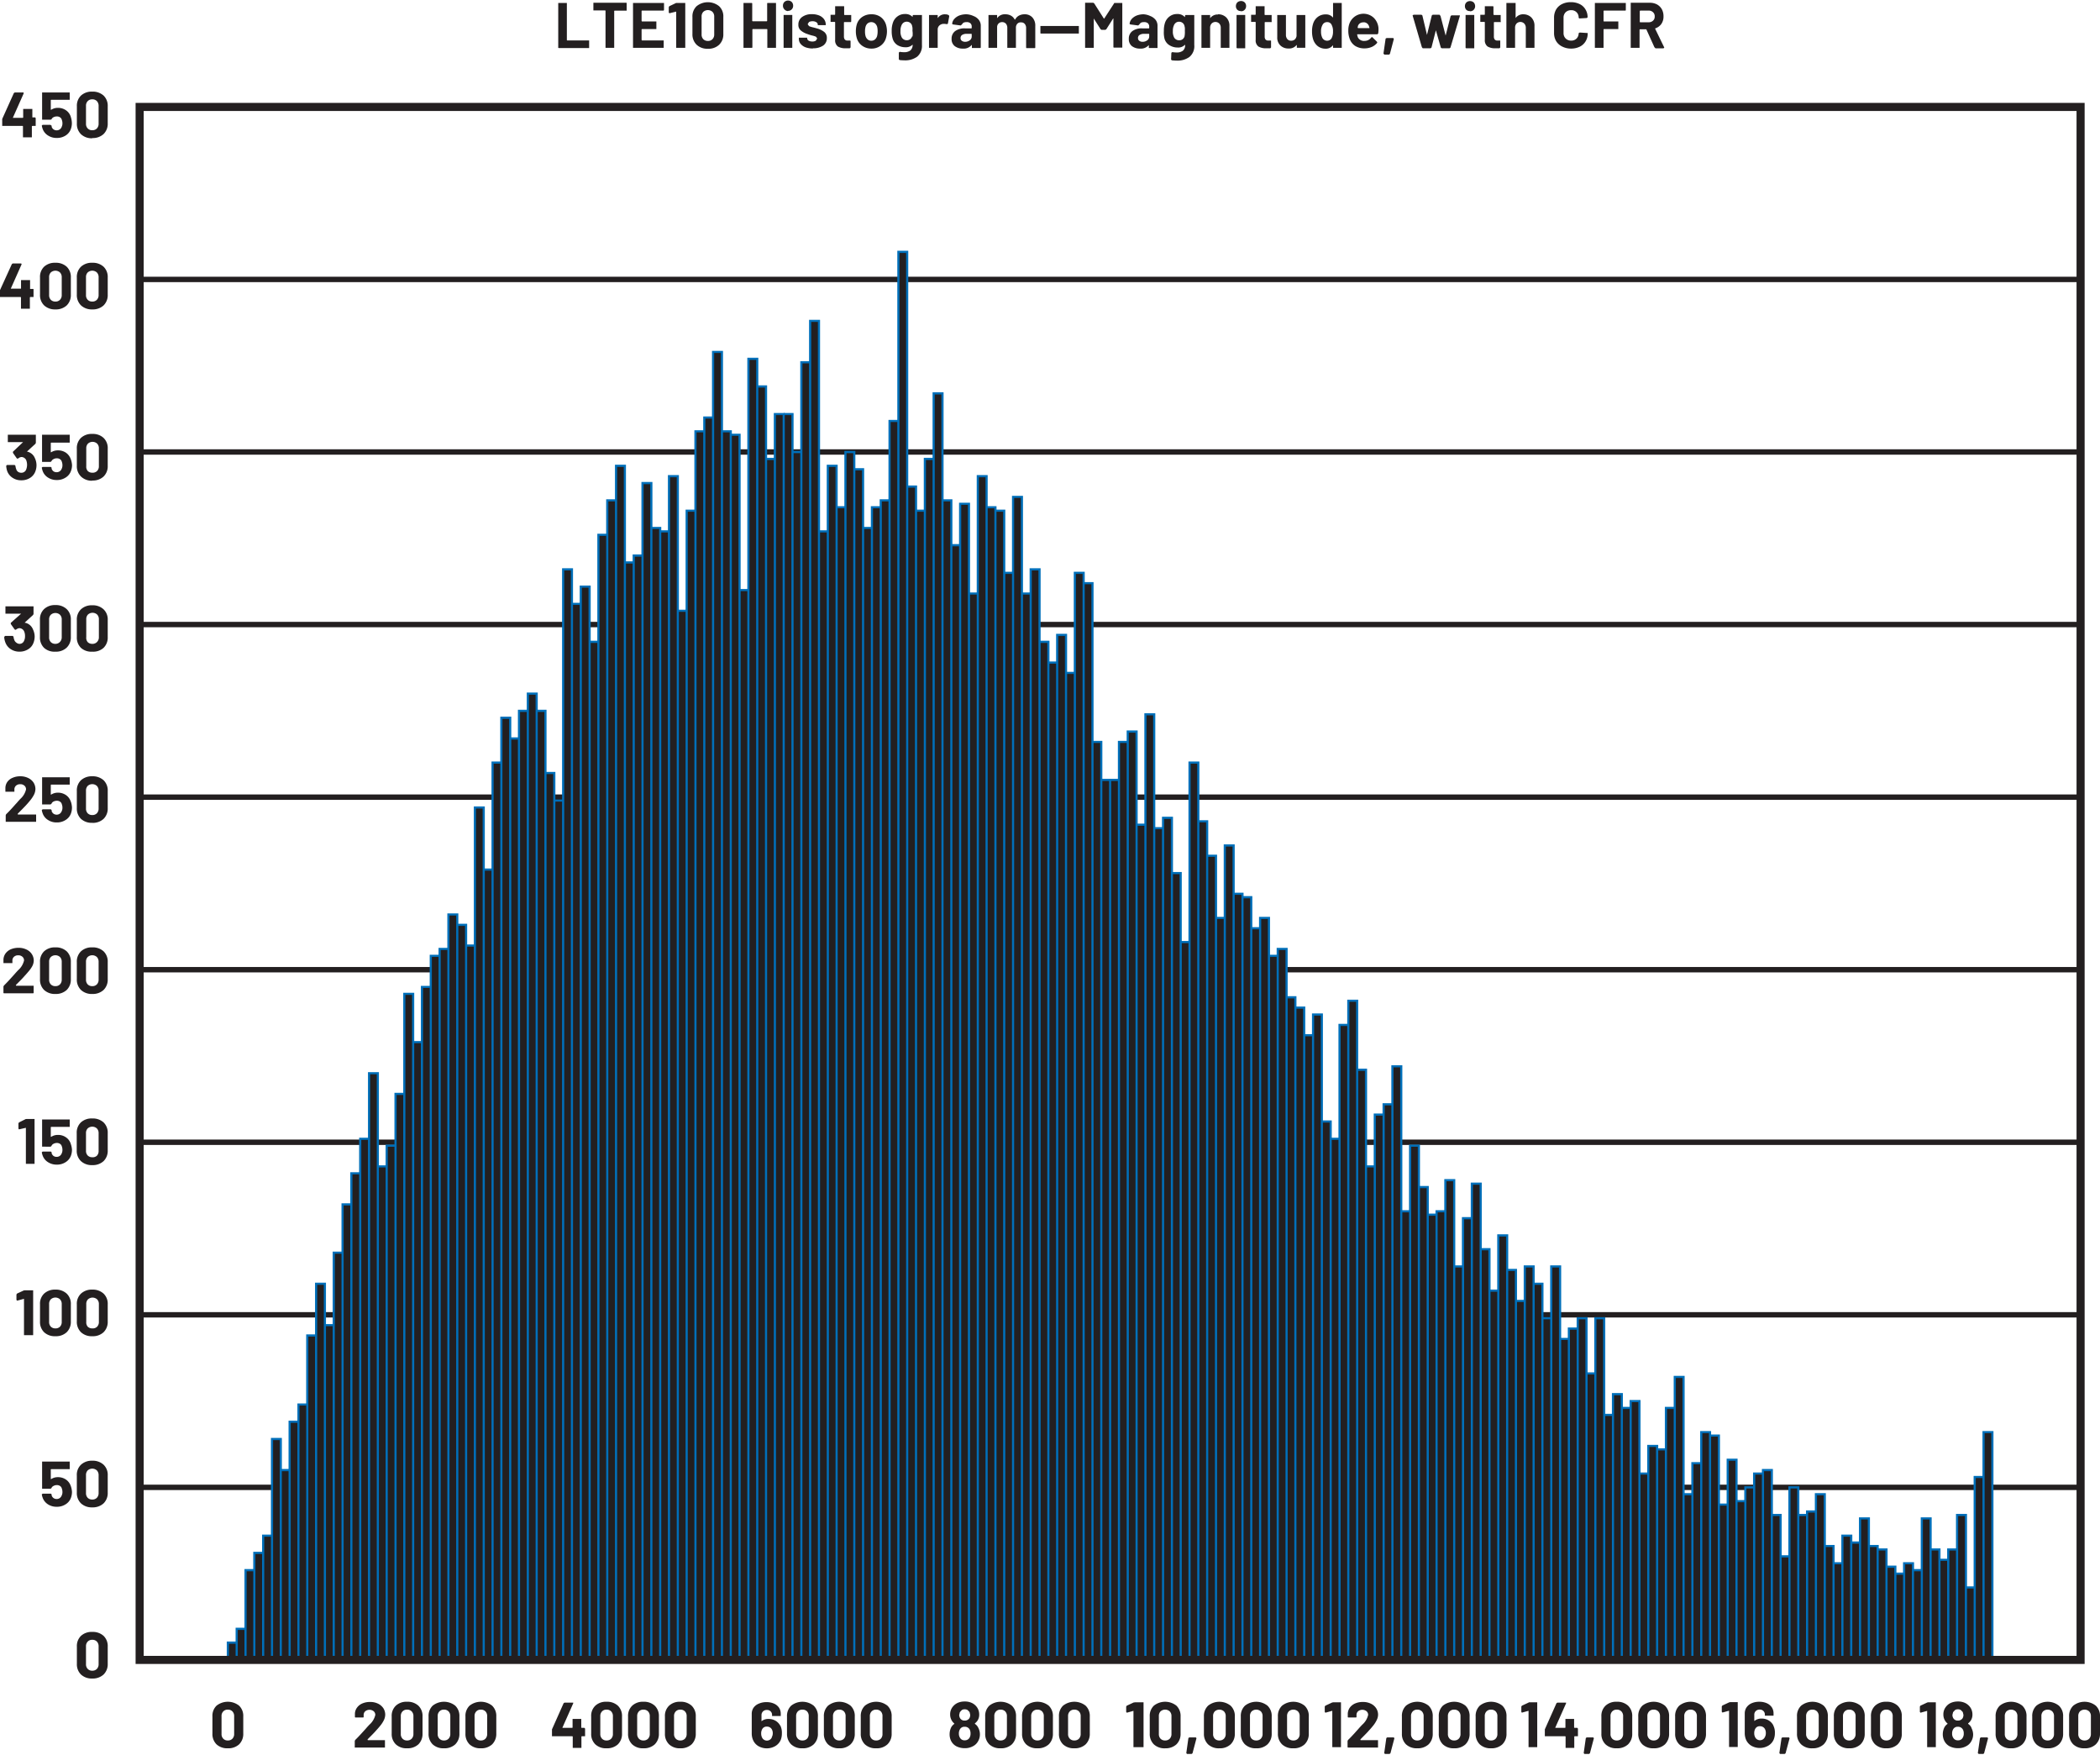 <svg id="a28f3ad0-e295-40d5-bfd6-0356fa89ffe4" data-name="Layer 1" xmlns="http://www.w3.org/2000/svg" width="5.41in" height="4.52in" viewBox="0 0 389.5 325.12"><g id="f0114ddf-51bd-4bb0-9d0d-9d213405bc71" data-name="AC Signal Supply"><path d="M17.11,24a1.11,1.11,0,0,1-.84-.33,1.19,1.19,0,0,1-.32-.88v-3.3a1.2,1.2,0,0,1,.32-.89,1.11,1.11,0,0,1,.84-.33,1.14,1.14,0,0,1,.86.33,1.24,1.24,0,0,1,.32.89v3.3a1.24,1.24,0,0,1-.32.88A1.14,1.14,0,0,1,17.11,24Zm0,1.45a2.94,2.94,0,0,0,2.1-.74,2.66,2.66,0,0,0,.77-2V19.57a2.62,2.62,0,0,0-.77-2,3,3,0,0,0-2.1-.73,2.94,2.94,0,0,0-2.09.73,2.61,2.61,0,0,0-.76,2v3.17a2.65,2.65,0,0,0,.76,2A2.9,2.9,0,0,0,17.11,25.49Zm-4-4a2.3,2.3,0,0,0-.9-1.17,2.59,2.59,0,0,0-1.47-.43,2.25,2.25,0,0,0-1.24.35l-.08,0,0-1.78.06-.06h3.34l.11,0,0-.1V17.1l0-.1-.11,0H7.91l-.1,0,0,.1v4.84l0,.1.1,0H9.38L9.54,22a.79.79,0,0,1,.38-.41,1.36,1.36,0,0,1,.63-.15,1,1,0,0,1,.59.17.79.79,0,0,1,.33.48,1.71,1.71,0,0,1,.11.62,1.37,1.37,0,0,1-.12.62,1,1,0,0,1-.37.51,1,1,0,0,1-.59.18,1,1,0,0,1-.56-.17,1,1,0,0,1-.36-.48l0-.08,0-.12L9.35,23H7.9l-.15.14v0a3.57,3.57,0,0,0,.18.66,2.38,2.38,0,0,0,1,1.19,2.85,2.85,0,0,0,1.6.44A2.91,2.91,0,0,0,12.14,25a2.36,2.36,0,0,0,1-1.22,3.13,3.13,0,0,0,.19-1.1A3.87,3.87,0,0,0,13.13,21.53Zm-6.6.17H6L6,21.64V20.15l0-.1-.1,0H4.4l-.1,0,0,.1v1.49l-.06.06H2.38l0,0v0l2-4.5V17l-.11,0H2.74l-.17.11L.41,21.91l0,.18v1l0,.11.11,0H4.2l.06.06v1.95l0,.11.1,0H5.81l.1,0,0-.11V23.26L6,23.2h.52l.1,0,0-.11V21.84l0-.1Z" fill="#231f20"/><path d="M17.11,309.68a1.11,1.11,0,0,1-.84-.33,1.2,1.2,0,0,1-.32-.89v-3.3a1.19,1.19,0,0,1,.32-.88,1.11,1.11,0,0,1,.84-.33,1.14,1.14,0,0,1,.86.33,1.24,1.24,0,0,1,.32.88v3.3a1.24,1.24,0,0,1-.32.89A1.14,1.14,0,0,1,17.11,309.68Zm0,1.45a2.94,2.94,0,0,0,2.1-.74,2.66,2.66,0,0,0,.77-2v-3.17a2.62,2.62,0,0,0-.77-2,2.94,2.94,0,0,0-2.1-.73,2.89,2.89,0,0,0-2.09.73,2.61,2.61,0,0,0-.76,2v3.17a2.65,2.65,0,0,0,.76,2A2.9,2.9,0,0,0,17.11,311.13Z" fill="#231f20"/><path d="M42.25,322.62a1.11,1.11,0,0,1-.84-.33,1.18,1.18,0,0,1-.32-.88v-3.3a1.18,1.18,0,0,1,.32-.88,1.11,1.11,0,0,1,.84-.33,1.14,1.14,0,0,1,.86.33,1.22,1.22,0,0,1,.32.88v3.3a1.22,1.22,0,0,1-.32.88A1.14,1.14,0,0,1,42.25,322.62Zm0,1.45a2.94,2.94,0,0,0,2.1-.73,2.69,2.69,0,0,0,.77-2v-3.17a2.62,2.62,0,0,0-.77-2,3.37,3.37,0,0,0-4.19,0,2.61,2.61,0,0,0-.76,2v3.17a2.68,2.68,0,0,0,.76,2A2.91,2.91,0,0,0,42.25,324.07Z" fill="#231f20"/><path d="M386.63,322.62a1.15,1.15,0,0,1-.85-.33,1.21,1.21,0,0,1-.31-.88v-3.3a1.21,1.21,0,0,1,.31-.88,1.27,1.27,0,0,1,1.71,0,1.22,1.22,0,0,1,.32.88v3.3a1.22,1.22,0,0,1-.32.88A1.14,1.14,0,0,1,386.63,322.62Zm0,1.45a2.89,2.89,0,0,0,2.09-.73,2.66,2.66,0,0,0,.78-2v-3.17a2.59,2.59,0,0,0-.78-2,3.36,3.36,0,0,0-4.18,0,2.62,2.62,0,0,0-.77,2v3.17a2.69,2.69,0,0,0,.77,2A2.89,2.89,0,0,0,386.63,324.07Zm-6.84-1.45a1.15,1.15,0,0,1-.85-.33,1.21,1.21,0,0,1-.31-.88v-3.3a1.21,1.21,0,0,1,.31-.88,1.27,1.27,0,0,1,1.71,0,1.22,1.22,0,0,1,.32.88v3.3a1.22,1.22,0,0,1-.32.88A1.14,1.14,0,0,1,379.79,322.62Zm0,1.45a2.89,2.89,0,0,0,2.09-.73,2.66,2.66,0,0,0,.78-2v-3.17a2.59,2.59,0,0,0-.78-2,3.36,3.36,0,0,0-4.18,0,2.62,2.62,0,0,0-.77,2v3.17a2.69,2.69,0,0,0,.77,2A2.89,2.89,0,0,0,379.79,324.07ZM373,322.62a1.15,1.15,0,0,1-.85-.33,1.21,1.21,0,0,1-.31-.88v-3.3a1.21,1.21,0,0,1,.31-.88,1.27,1.27,0,0,1,1.71,0,1.22,1.22,0,0,1,.32.88v3.3a1.22,1.22,0,0,1-.32.88A1.14,1.14,0,0,1,373,322.62Zm0,1.45a2.89,2.89,0,0,0,2.09-.73,2.66,2.66,0,0,0,.78-2v-3.17a2.59,2.59,0,0,0-.78-2,3.36,3.36,0,0,0-4.18,0,2.62,2.62,0,0,0-.77,2v3.17a2.69,2.69,0,0,0,.77,2A2.89,2.89,0,0,0,373,324.07Zm-6,1.05h.85L368,325l.74-2.8-.12-.15h-1.22l-.16.13-.4,2.78Zm-3-2.95a.93.93,0,0,1-.85.42.94.94,0,0,1-.87-.46,1.38,1.38,0,0,1-.21-.78,1.5,1.5,0,0,1,.18-.78.92.92,0,0,1,.89-.49,1,1,0,0,1,.92.5,1.44,1.44,0,0,1,.17.75A1.39,1.39,0,0,1,364,322.17Zm-1.75-4.8.36-.39a.92.92,0,0,1,.52-.14,1,1,0,0,1,.56.14l.36.37.12.51a1.22,1.22,0,0,1-.15.63,1,1,0,0,1-.88.44.94.94,0,0,1-.85-.44,1.17,1.17,0,0,1-.16-.62Zm3.41,2.88a1.72,1.72,0,0,0-.62-.71v-.09a2.21,2.21,0,0,0,.49-.52,2,2,0,0,0,.31-1.12,2.31,2.31,0,0,0-.48-1.44,2.51,2.51,0,0,0-.91-.72,3,3,0,0,0-1.3-.26,3.19,3.19,0,0,0-1.29.25,2.35,2.35,0,0,0-.93.73,2.2,2.2,0,0,0-.48,1.44,2.07,2.07,0,0,0,.28,1.08,1.87,1.87,0,0,0,.49.58v.08a1.78,1.78,0,0,0-.6.68,2.92,2.92,0,0,0-.28,1.24,2.73,2.73,0,0,0,.29,1.24,2.3,2.3,0,0,0,1,1,3.39,3.39,0,0,0,1.51.34,3.09,3.09,0,0,0,1.53-.36,2.22,2.22,0,0,0,1-1,2.45,2.45,0,0,0,.3-1.24A2.75,2.75,0,0,0,365.63,320.25Zm-8.21-4.67-1.26.59-.1.16,0,1,.11.13h.05l1.19-.33h0l0,.05v6.58l0,.1.1,0h1.41l.1,0,0-.1v-8.11l0-.11-.1,0H357.6Z" fill="#231f20"/><polyline points="25.9 276.18 385.9 276.18 385.9 275.18 25.9 275.18" fill="#231f20"/><polyline points="25.9 244.18 385.9 244.18 385.9 243.18 25.9 243.18" fill="#231f20"/><polyline points="25.9 212.18 385.9 212.18 385.9 211.18 25.9 211.18" fill="#231f20"/><polyline points="25.9 180.18 385.9 180.18 385.9 179.18 25.9 179.18" fill="#231f20"/><polyline points="25.9 148.18 385.9 148.18 385.9 147.18 25.9 147.18" fill="#231f20"/><polyline points="25.9 116.17 385.9 116.17 385.9 115.17 25.9 115.17" fill="#231f20"/><polyline points="25.9 84.17 385.9 84.17 385.9 83.17 25.9 83.17" fill="#231f20"/><polyline points="25.9 52.17 385.9 52.17 385.9 51.17 25.9 51.17" fill="#231f20"/><polyline points="168.26 46.55 166.63 46.55 166.63 77.92 164.99 77.92 164.99 92.64 163.35 92.64 163.35 93.92 161.72 93.92 161.72 97.75 160.08 97.75 160.08 86.88 158.45 86.88 158.45 83.67 156.81 83.67 156.81 93.92 155.17 93.92 155.17 86.23 153.54 86.23 153.54 98.39 151.9 98.39 151.9 59.35 150.26 59.35 150.26 67.03 148.63 67.03 148.63 83.67 146.99 83.67 146.99 76.64 145.35 76.64 143.72 76.64 143.72 84.95 142.08 84.95 142.08 71.52 140.45 71.52 140.45 66.39 138.81 66.39 138.81 109.28 137.17 109.28 137.17 80.47 135.54 80.47 135.54 79.83 133.9 79.83 133.9 65.11 132.26 65.11 132.26 77.28 130.63 77.28 130.63 79.83 128.99 79.83 128.99 94.56 127.36 94.56 127.36 113.11 125.72 113.11 125.72 88.16 124.08 88.16 124.08 98.39 122.45 98.39 122.45 97.75 120.81 97.75 120.81 89.44 119.17 89.44 119.17 102.88 117.54 102.88 117.54 104.16 115.9 104.16 115.9 86.23 114.26 86.23 114.26 92.64 112.63 92.64 112.63 99.03 110.99 99.03 110.99 118.88 109.36 118.88 109.36 108.64 107.72 108.64 107.72 111.83 106.08 111.83 106.08 105.44 104.44 105.44 104.44 148.31 102.81 148.31 102.81 143.19 101.17 143.19 101.17 131.68 99.54 131.68 99.54 128.47 97.9 128.47 97.9 131.68 96.26 131.68 96.26 136.79 94.63 136.79 94.63 132.96 92.99 132.96 92.99 141.28 91.36 141.28 91.36 161.12 89.72 161.12 89.72 149.59 88.08 149.59 88.08 175.19 86.45 175.19 86.45 171.35 84.81 171.35 84.81 169.44 83.17 169.44 83.17 175.84 81.54 175.84 81.54 177.12 79.9 177.12 79.9 182.88 78.26 182.88 78.26 193.12 76.63 193.12 76.63 184.16 74.99 184.16 74.99 202.72 73.36 202.72 73.36 212.31 71.72 212.31 71.72 216.16 70.08 216.16 70.08 198.88 68.45 198.88 68.45 211.03 66.81 211.03 66.81 217.44 65.17 217.44 65.17 223.19 63.54 223.19 63.54 232.16 61.9 232.16 61.9 245.59 60.26 245.59 60.26 237.91 58.63 237.91 58.63 247.51 56.99 247.51 56.99 260.31 55.35 260.31 55.35 263.51 53.72 263.51 53.72 272.48 52.08 272.48 52.08 266.71 50.45 266.71 50.45 284.63 48.81 284.63 48.81 287.83 47.17 287.83 47.17 291.04 45.54 291.04 45.54 301.92 43.9 301.92 43.9 304.48 42.26 304.48 42.26 307.68 43.9 307.68 45.54 307.68 47.17 307.68 48.81 307.68 50.45 307.68 52.08 307.68 53.72 307.68 55.35 307.68 56.99 307.68 58.63 307.68 60.26 307.68 61.9 307.68 63.54 307.68 65.17 307.68 66.81 307.68 68.45 307.68 70.08 307.68 71.72 307.68 73.36 307.68 74.99 307.68 76.63 307.68 78.26 307.68 79.9 307.68 81.54 307.68 83.17 307.68 84.81 307.68 86.45 307.68 88.08 307.68 89.72 307.68 91.36 307.68 92.99 307.68 94.63 307.68 96.26 307.68 97.9 307.68 99.54 307.68 101.17 307.68 102.81 307.68 104.44 307.68 106.08 307.68 107.72 307.68 109.36 307.68 110.99 307.68 112.63 307.68 114.26 307.68 115.9 307.68 117.54 307.68 119.17 307.68 120.81 307.68 122.45 307.68 124.08 307.68 125.72 307.68 127.36 307.68 128.99 307.68 130.63 307.68 132.26 307.68 133.9 307.68 135.54 307.68 137.17 307.68 138.81 307.68 140.45 307.68 142.08 307.68 143.72 307.68 145.35 307.68 146.99 307.68 148.63 307.68 150.26 307.68 151.9 307.68 153.54 307.68 155.17 307.68 156.81 307.68 158.45 307.68 160.08 307.68 161.72 307.68 163.35 307.68 164.99 307.68 166.63 307.68 168.26 307.68 169.9 307.68 171.54 307.68 173.17 307.68 174.81 307.68 176.44 307.68 178.08 307.68 179.72 307.68 181.35 307.68 182.99 307.68 184.63 307.68 186.26 307.68 187.9 307.68 189.54 307.68 191.17 307.68 192.81 307.68 194.44 307.68 196.08 307.68 197.72 307.68 199.35 307.68 200.99 307.68 202.63 307.68 204.26 307.68 205.9 307.68 207.54 307.68 209.17 307.68 210.81 307.68 212.45 307.68 214.08 307.68 215.72 307.68 217.35 307.68 218.99 307.68 220.63 307.68 222.26 307.68 223.9 307.68 225.54 307.68 227.17 307.68 228.81 307.68 230.45 307.68 232.08 307.68 233.72 307.68 235.35 307.68 236.99 307.68 238.63 307.68 240.26 307.68 241.9 307.68 243.54 307.68 245.17 307.68 246.81 307.68 248.45 307.68 250.08 307.68 251.72 307.68 253.35 307.68 254.99 307.68 256.63 307.68 258.26 307.68 259.9 307.68 261.54 307.68 263.17 307.68 264.81 307.68 266.44 307.68 268.08 307.68 269.72 307.68 271.36 307.68 272.99 307.68 274.63 307.68 276.26 307.68 277.9 307.68 279.54 307.68 281.17 307.68 282.81 307.68 284.45 307.68 286.08 307.68 287.72 307.68 289.36 307.68 290.99 307.68 292.63 307.68 294.26 307.68 295.9 307.68 297.54 307.68 299.17 307.68 300.81 307.68 302.45 307.68 304.08 307.68 305.72 307.68 307.36 307.68 308.99 307.68 310.63 307.68 312.26 307.68 313.9 307.68 315.54 307.68 317.17 307.68 318.81 307.68 320.45 307.68 322.08 307.68 323.72 307.68 325.36 307.68 326.99 307.68 328.63 307.68 330.26 307.68 331.9 307.68 333.54 307.68 335.17 307.68 336.81 307.68 338.44 307.68 340.08 307.68 341.72 307.68 343.36 307.68 344.99 307.68 346.63 307.68 348.26 307.68 349.9 307.68 351.54 307.68 353.17 307.68 354.81 307.68 356.44 307.68 358.08 307.68 359.72 307.68 361.36 307.68 362.99 307.68 364.63 307.68 366.26 307.68 367.9 307.68 369.54 307.68 369.54 265.44 367.9 265.44 367.9 273.75 366.26 273.75 366.26 294.24 364.63 294.24 364.63 280.8 362.99 280.8 362.99 287.19 361.36 287.19 361.36 289.12 359.72 289.12 359.72 287.19 358.08 287.19 358.08 281.44 356.44 281.44 356.44 291.04 354.81 291.04 354.81 289.75 353.17 289.75 353.17 291.68 351.54 291.68 351.54 290.39 349.9 290.39 349.9 287.19 348.26 287.19 348.26 286.56 346.63 286.56 346.63 281.44 344.99 281.44 344.99 285.92 343.36 285.92 343.36 284.63 341.72 284.63 341.72 289.75 340.08 289.75 340.08 286.56 338.44 286.56 338.44 276.95 336.81 276.95 336.81 280.15 335.17 280.15 335.17 280.8 333.54 280.8 333.54 275.68 331.9 275.68 331.9 288.48 330.26 288.48 330.26 280.8 328.63 280.8 328.63 272.48 326.99 272.48 326.99 273.12 325.36 273.12 325.36 275.68 323.72 275.68 323.72 278.24 322.08 278.24 322.08 270.56 320.45 270.56 320.45 278.88 318.81 278.88 318.81 266.07 317.17 266.07 317.17 265.44 315.54 265.44 315.54 271.19 313.9 271.19 313.9 276.95 312.26 276.95 312.26 255.19 310.63 255.19 310.63 260.95 308.99 260.95 308.99 268.63 307.36 268.63 307.36 268 305.72 268 305.72 273.12 304.08 273.12 304.08 259.68 302.45 259.68 302.45 260.95 300.81 260.95 300.81 258.39 299.17 258.39 299.17 262.24 297.54 262.24 297.54 244.31 295.9 244.31 295.9 254.56 294.26 254.56 294.26 244.31 292.63 244.31 292.63 246.24 290.99 246.24 290.99 248.16 289.36 248.16 289.36 234.72 287.72 234.72 287.72 244.31 286.08 244.31 286.08 237.91 284.45 237.91 284.45 234.72 282.81 234.72 282.81 241.12 281.17 241.12 281.17 235.35 279.54 235.35 279.54 228.96 277.9 228.96 277.9 239.19 276.26 239.19 276.26 231.51 274.63 231.51 274.63 219.35 272.99 219.35 272.99 225.75 271.36 225.75 271.36 234.72 269.72 234.72 269.72 218.72 268.08 218.72 268.08 224.47 266.44 224.47 266.44 225.12 264.81 225.12 264.81 220 263.17 220 263.17 212.31 261.54 212.31 261.54 224.47 259.9 224.47 259.9 197.59 258.26 197.59 258.26 204.63 256.63 204.63 256.63 206.56 254.99 206.56 254.99 216.16 253.35 216.16 253.35 198.24 251.72 198.24 251.72 185.44 250.08 185.44 250.08 189.91 248.45 189.91 248.45 211.03 246.81 211.03 246.81 207.84 245.17 207.84 245.17 188 243.54 188 243.54 191.84 241.9 191.84 241.9 186.72 240.26 186.72 240.26 184.79 238.63 184.79 238.63 175.84 236.99 175.84 236.99 177.12 235.35 177.12 235.35 170.07 233.72 170.07 233.72 172 232.08 172 232.08 166.24 230.45 166.24 230.45 165.59 228.81 165.59 228.81 156.63 227.17 156.63 227.17 170.07 225.54 170.07 225.54 158.56 223.9 158.56 223.9 152.16 222.26 152.16 222.26 141.28 220.63 141.28 220.63 174.56 218.99 174.56 218.99 161.75 217.35 161.75 217.35 151.51 215.72 151.51 215.72 153.44 214.08 153.44 214.08 132.31 212.45 132.31 212.45 152.79 210.81 152.79 210.81 135.51 209.17 135.51 209.17 137.44 207.54 137.44 207.54 144.47 205.9 144.47 204.26 144.47 204.26 137.44 202.63 137.44 202.63 108 200.99 108 200.99 106.08 199.35 106.08 199.35 124.64 197.72 124.64 197.72 117.59 196.08 117.59 196.08 122.72 194.44 122.72 194.44 118.88 192.81 118.88 192.81 105.44 191.17 105.44 191.17 109.92 189.54 109.92 189.54 92 187.9 92 187.9 106.08 186.26 106.08 186.26 94.56 184.63 94.56 184.63 93.92 182.99 93.92 182.99 88.16 181.35 88.16 181.35 109.92 179.72 109.92 179.72 93.28 178.08 93.28 178.08 100.95 176.44 100.95 176.44 92.64 174.81 92.64 174.81 72.8 173.17 72.8 173.17 84.95 171.54 84.95 171.54 94.56 169.9 94.56 169.9 90.08 168.26 90.08 168.26 46.55" fill="#231f20"/><polygon points="42.46 307.68 42.46 304.68 43.9 304.68 43.9 304.27 42.26 304.27 42.06 304.27 42.06 307.68 42.46 307.68 42.46 307.68" fill="#006fb9"/><polygon points="44.1 307.68 44.1 302.12 45.54 302.12 45.54 301.71 43.9 301.71 43.7 301.71 43.7 307.68 44.1 307.68 44.1 307.68" fill="#006fb9"/><polygon points="45.74 307.68 45.74 291.24 47.17 291.24 47.17 290.83 45.54 290.83 45.34 290.83 45.34 307.68 45.74 307.68 45.74 307.68" fill="#006fb9"/><polygon points="47.37 307.68 47.37 288.04 48.81 288.04 48.81 287.63 47.17 287.63 46.97 287.63 46.97 307.68 47.37 307.68 47.37 307.68" fill="#006fb9"/><polygon points="49.01 307.68 49.01 284.83 50.45 284.83 50.45 284.44 48.81 284.44 48.61 284.44 48.61 307.68 49.01 307.68 49.01 307.68" fill="#006fb9"/><polygon points="50.65 307.68 50.65 266.92 51.88 266.92 51.88 307.68 52.28 307.68 52.28 266.51 50.45 266.51 50.25 266.51 50.25 307.68 50.65 307.68 50.65 307.68" fill="#006fb9"/><polyline points="52.08 272.68 53.72 272.68 53.72 272.27 52.08 272.27" fill="#006fb9"/><polygon points="53.92 307.68 53.92 263.71 55.35 263.71 55.35 263.31 53.72 263.31 53.52 263.31 53.52 307.68 53.92 307.68 53.92 307.68" fill="#006fb9"/><polygon points="55.55 307.68 55.55 260.51 56.99 260.51 56.99 260.12 55.35 260.12 55.16 260.12 55.16 307.68 55.55 307.68 55.55 307.68" fill="#006fb9"/><polygon points="57.19 307.68 57.19 247.72 58.63 247.72 58.63 247.31 56.99 247.31 56.79 247.31 56.79 307.68 57.19 307.68 57.19 307.68" fill="#006fb9"/><polygon points="58.83 307.68 58.83 238.12 60.06 238.12 60.06 307.68 60.46 307.68 60.46 237.72 58.63 237.72 58.43 237.72 58.43 307.68 58.83 307.68 58.83 307.68" fill="#006fb9"/><polyline points="60.26 245.79 61.9 245.79 61.9 245.4 60.26 245.4" fill="#006fb9"/><polygon points="62.1 307.68 62.1 232.35 63.54 232.35 63.54 231.96 61.9 231.96 61.7 231.96 61.7 307.68 62.1 307.68 62.1 307.68" fill="#006fb9"/><polygon points="63.74 307.68 63.74 223.4 65.17 223.4 65.17 223 63.54 223 63.34 223 63.34 307.68 63.74 307.68 63.74 307.68" fill="#006fb9"/><polygon points="65.37 307.68 65.37 217.63 66.81 217.63 66.81 217.24 65.17 217.24 64.97 217.24 64.97 307.68 65.37 307.68 65.37 307.68" fill="#006fb9"/><polygon points="67.01 307.68 67.01 211.24 68.45 211.24 68.45 210.84 66.81 210.84 66.61 210.84 66.61 307.68 67.01 307.68 67.01 307.68" fill="#006fb9"/><polygon points="68.65 307.68 68.65 199.07 69.88 199.07 69.88 307.68 70.28 307.68 70.28 198.68 68.45 198.68 68.25 198.68 68.25 307.68 68.65 307.68 68.65 307.68" fill="#006fb9"/><polyline points="70.08 216.35 71.72 216.35 71.72 215.96 70.08 215.96" fill="#006fb9"/><polygon points="71.92 307.68 71.92 212.51 73.36 212.51 73.36 212.12 71.72 212.12 71.52 212.12 71.52 307.68 71.92 307.68 71.92 307.68" fill="#006fb9"/><polygon points="73.56 307.68 73.56 202.91 74.99 202.91 74.99 202.51 73.36 202.51 73.16 202.51 73.16 307.68 73.56 307.68 73.56 307.68" fill="#006fb9"/><polygon points="75.19 307.68 75.19 184.35 76.43 184.35 76.43 307.68 76.83 307.68 76.83 183.96 74.99 183.96 74.79 183.96 74.79 307.68 75.19 307.68 75.19 307.68" fill="#006fb9"/><polyline points="76.63 193.31 78.26 193.31 78.26 192.91 76.63 192.91" fill="#006fb9"/><polygon points="78.46 307.68 78.46 183.07 79.9 183.07 79.9 182.68 78.26 182.68 78.06 182.68 78.06 307.68 78.46 307.68 78.46 307.68" fill="#006fb9"/><polygon points="80.1 307.68 80.1 177.31 81.54 177.31 81.54 176.91 79.9 176.91 79.7 176.91 79.7 307.68 80.1 307.68 80.1 307.68" fill="#006fb9"/><polygon points="81.74 307.68 81.74 176.03 83.17 176.03 83.17 175.63 81.54 175.63 81.34 175.63 81.34 307.68 81.74 307.68 81.74 307.68" fill="#006fb9"/><polygon points="83.37 307.68 83.37 169.63 84.61 169.63 84.61 307.68 85.01 307.68 85.01 169.24 83.17 169.24 82.97 169.24 82.97 307.68 83.37 307.68 83.37 307.68" fill="#006fb9"/><polygon points="84.81 171.56 86.25 171.56 86.25 307.68 86.65 307.68 86.65 171.16 84.81 171.16 84.81 171.56 84.81 171.56" fill="#006fb9"/><polyline points="86.45 175.4 88.08 175.4 88.08 175 86.45 175" fill="#006fb9"/><polygon points="88.28 307.68 88.28 149.79 89.52 149.79 89.52 307.68 89.92 307.68 89.92 149.4 88.08 149.4 87.88 149.4 87.88 307.68 88.28 307.68 88.28 307.68" fill="#006fb9"/><polyline points="89.72 161.31 91.36 161.31 91.36 160.91 89.72 160.91" fill="#006fb9"/><polygon points="91.56 307.68 91.56 141.47 92.99 141.47 92.99 141.07 91.36 141.07 91.16 141.07 91.16 307.68 91.56 307.68 91.56 307.68" fill="#006fb9"/><polygon points="93.19 307.68 93.19 133.16 94.43 133.16 94.43 307.68 94.83 307.68 94.83 132.75 92.99 132.75 92.79 132.75 92.79 307.68 93.19 307.68 93.19 307.68" fill="#006fb9"/><polyline points="94.63 137 96.26 137 96.26 136.59 94.63 136.59" fill="#006fb9"/><polygon points="96.46 307.68 96.46 131.88 97.9 131.88 97.9 131.47 96.26 131.47 96.06 131.47 96.06 307.68 96.46 307.68 96.46 307.68" fill="#006fb9"/><polygon points="98.1 307.68 98.1 128.68 99.34 128.68 99.34 307.68 99.74 307.68 99.74 128.28 97.9 128.28 97.7 128.28 97.7 307.68 98.1 307.68 98.1 307.68" fill="#006fb9"/><polygon points="99.54 131.88 100.97 131.88 100.97 307.68 101.37 307.68 101.37 131.47 99.54 131.47 99.54 131.88 99.54 131.88" fill="#006fb9"/><polygon points="101.17 143.4 102.61 143.4 102.61 307.68 103.01 307.68 103.01 143 101.17 143 101.17 143.4 101.17 143.4" fill="#006fb9"/><polyline points="102.81 148.51 104.45 148.51 104.45 148.12 102.81 148.12" fill="#006fb9"/><polygon points="104.65 307.68 104.65 105.64 105.88 105.64 105.88 307.68 106.28 307.68 106.28 105.23 104.45 105.23 104.25 105.23 104.25 307.68 104.65 307.68 104.65 307.68" fill="#006fb9"/><polyline points="106.08 112.03 107.72 112.03 107.72 111.64 106.08 111.64" fill="#006fb9"/><polygon points="107.92 307.68 107.92 108.83 109.16 108.83 109.16 307.68 109.56 307.68 109.56 108.44 107.72 108.44 107.52 108.44 107.52 307.68 107.92 307.68 107.92 307.68" fill="#006fb9"/><polyline points="109.36 119.08 110.99 119.08 110.99 118.67 109.36 118.67" fill="#006fb9"/><polygon points="111.19 307.68 111.19 99.23 112.63 99.23 112.63 98.83 110.99 98.83 110.79 98.83 110.79 307.68 111.19 307.68 111.19 307.68" fill="#006fb9"/><polygon points="112.83 307.68 112.83 92.83 114.26 92.83 114.26 92.44 112.63 92.44 112.43 92.44 112.43 307.68 112.83 307.68 112.83 307.68" fill="#006fb9"/><polygon points="114.46 307.68 114.46 86.44 115.7 86.44 115.7 307.68 116.1 307.68 116.1 86.03 114.26 86.03 114.06 86.03 114.06 307.68 114.46 307.68 114.46 307.68" fill="#006fb9"/><polyline points="115.9 104.36 117.54 104.36 117.54 103.95 115.9 103.95" fill="#006fb9"/><polygon points="117.74 307.68 117.74 103.08 119.17 103.08 119.17 102.67 117.54 102.67 117.34 102.67 117.34 307.68 117.74 307.68 117.74 307.68" fill="#006fb9"/><polygon points="119.37 307.68 119.37 89.64 120.61 89.64 120.61 307.68 121.01 307.68 121.01 89.23 119.17 89.23 118.97 89.23 118.97 307.68 119.37 307.68 119.37 307.68" fill="#006fb9"/><polygon points="120.81 97.95 122.25 97.95 122.25 307.68 122.65 307.68 122.65 97.56 120.81 97.56 120.81 97.95 120.81 97.95" fill="#006fb9"/><polyline points="122.45 98.59 124.08 98.59 124.08 98.19 122.45 98.19" fill="#006fb9"/><polygon points="124.28 307.68 124.28 88.36 125.52 88.36 125.52 307.68 125.92 307.68 125.92 87.95 124.08 87.95 123.88 87.95 123.88 307.68 124.28 307.68 124.28 307.68" fill="#006fb9"/><polyline points="125.72 113.31 127.36 113.31 127.36 112.92 125.72 112.92" fill="#006fb9"/><polygon points="127.56 307.68 127.56 94.75 128.99 94.75 128.99 94.36 127.36 94.36 127.16 94.36 127.16 307.68 127.56 307.68 127.56 307.68" fill="#006fb9"/><polygon points="129.19 307.68 129.19 80.03 130.63 80.03 130.63 79.64 128.99 79.64 128.79 79.64 128.79 307.68 129.19 307.68 129.19 307.68" fill="#006fb9"/><polygon points="130.83 307.68 130.83 77.47 132.26 77.47 132.26 77.08 130.63 77.08 130.43 77.08 130.43 307.68 130.83 307.68 130.83 307.68" fill="#006fb9"/><polygon points="132.46 307.68 132.46 65.31 133.7 65.31 133.7 307.68 134.1 307.68 134.1 64.92 132.26 64.92 132.06 64.92 132.06 307.68 132.46 307.68 132.46 307.68" fill="#006fb9"/><polygon points="133.9 80.03 135.34 80.03 135.34 307.68 135.74 307.68 135.74 79.64 133.9 79.64 133.9 80.03 133.9 80.03" fill="#006fb9"/><polygon points="135.54 80.67 136.97 80.67 136.97 307.68 137.37 307.68 137.37 80.28 135.54 80.28 135.54 80.67 135.54 80.67" fill="#006fb9"/><polyline points="137.17 109.47 138.81 109.47 138.81 109.08 137.17 109.08" fill="#006fb9"/><polygon points="139.01 307.68 139.01 66.59 140.25 66.59 140.25 307.68 140.65 307.68 140.65 66.19 138.81 66.19 138.61 66.19 138.61 307.68 139.01 307.68 139.01 307.68" fill="#006fb9"/><polygon points="140.45 71.72 141.88 71.72 141.88 307.68 142.28 307.68 142.28 71.31 140.45 71.31 140.45 71.72 140.45 71.72" fill="#006fb9"/><polyline points="142.08 85.16 143.72 85.16 143.72 84.75 142.08 84.75" fill="#006fb9"/><polygon points="143.92 307.68 143.92 76.83 145.16 76.83 145.16 307.68 145.56 307.68 145.56 76.44 143.72 76.44 143.52 76.44 143.52 307.68 143.92 307.68 143.92 307.68" fill="#006fb9"/><polygon points="145.35 76.83 146.79 76.83 146.79 307.68 147.19 307.68 147.19 76.44 145.35 76.44 145.35 76.83 145.35 76.83" fill="#006fb9"/><polyline points="146.99 83.88 148.63 83.88 148.63 83.47 146.99 83.47" fill="#006fb9"/><polygon points="148.83 307.68 148.83 67.23 150.26 67.23 150.26 66.83 148.63 66.83 148.43 66.83 148.43 307.68 148.83 307.68 148.83 307.68" fill="#006fb9"/><polygon points="150.46 307.68 150.46 59.55 151.7 59.55 151.7 307.68 152.1 307.68 152.1 59.16 150.26 59.16 150.06 59.16 150.06 307.68 150.46 307.68 150.46 307.68" fill="#006fb9"/><polyline points="151.9 98.59 153.54 98.59 153.54 98.19 151.9 98.19" fill="#006fb9"/><polygon points="153.74 307.68 153.74 86.44 154.97 86.44 154.97 307.68 155.37 307.68 155.37 86.03 153.54 86.03 153.34 86.03 153.34 307.68 153.74 307.68 153.74 307.68" fill="#006fb9"/><polyline points="155.17 94.11 156.81 94.11 156.81 93.72 155.17 93.72" fill="#006fb9"/><polygon points="157.01 307.68 157.01 83.88 158.25 83.88 158.25 307.68 158.65 307.68 158.65 83.47 156.81 83.47 156.61 83.47 156.61 307.68 157.01 307.68 157.01 307.68" fill="#006fb9"/><polygon points="158.45 87.08 159.88 87.08 159.88 307.68 160.28 307.68 160.28 86.67 158.45 86.67 158.45 87.08 158.45 87.08" fill="#006fb9"/><polyline points="160.08 97.95 161.72 97.95 161.72 97.56 160.08 97.56" fill="#006fb9"/><polygon points="161.92 307.68 161.92 94.11 163.35 94.11 163.35 93.72 161.72 93.72 161.52 93.72 161.52 307.68 161.92 307.68 161.92 307.68" fill="#006fb9"/><polygon points="163.56 307.68 163.56 92.83 164.99 92.83 164.99 92.44 163.35 92.44 163.16 92.44 163.16 307.68 163.56 307.68 163.56 307.68" fill="#006fb9"/><polygon points="165.19 307.68 165.19 78.11 166.63 78.11 166.63 77.72 164.99 77.72 164.79 77.72 164.79 307.68 165.19 307.68 165.19 307.68" fill="#006fb9"/><polygon points="166.83 307.68 166.83 46.76 168.06 46.76 168.06 307.68 168.46 307.68 168.46 46.35 166.63 46.35 166.43 46.35 166.43 307.68 166.83 307.68 166.83 307.68" fill="#006fb9"/><polygon points="168.26 90.28 169.7 90.28 169.7 307.68 170.1 307.68 170.1 89.88 168.26 89.88 168.26 90.28 168.26 90.28" fill="#006fb9"/><polyline points="169.9 94.75 171.54 94.75 171.54 94.36 169.9 94.36" fill="#006fb9"/><polygon points="171.74 307.68 171.74 85.16 173.17 85.16 173.17 84.75 171.54 84.75 171.34 84.75 171.34 307.68 171.74 307.68 171.74 307.68" fill="#006fb9"/><polygon points="173.37 307.68 173.37 73 174.61 73 174.61 307.68 175.01 307.68 175.01 72.59 173.17 72.59 172.97 72.59 172.97 307.68 173.37 307.68 173.37 307.68" fill="#006fb9"/><polygon points="174.81 92.83 176.25 92.83 176.25 307.68 176.65 307.68 176.65 92.44 174.81 92.44 174.81 92.83 174.81 92.83" fill="#006fb9"/><polyline points="176.45 101.16 178.08 101.16 178.08 100.75 176.45 100.75" fill="#006fb9"/><polygon points="178.28 307.68 178.28 93.47 179.52 93.47 179.52 307.68 179.92 307.68 179.92 93.08 178.08 93.08 177.88 93.08 177.88 307.68 178.28 307.68 178.28 307.68" fill="#006fb9"/><polyline points="179.72 110.11 181.35 110.11 181.35 109.72 179.72 109.72" fill="#006fb9"/><polygon points="181.56 307.68 181.56 88.36 182.79 88.36 182.79 307.68 183.19 307.68 183.19 87.95 181.35 87.95 181.16 87.95 181.16 307.68 181.56 307.68 181.56 307.68" fill="#006fb9"/><polygon points="182.99 94.11 184.43 94.11 184.43 307.68 184.83 307.68 184.83 93.72 182.99 93.72 182.99 94.11 182.99 94.11" fill="#006fb9"/><polygon points="184.63 94.75 186.06 94.75 186.06 307.68 186.46 307.68 186.46 94.36 184.63 94.36 184.63 94.75 184.63 94.75" fill="#006fb9"/><polyline points="186.26 106.28 187.9 106.28 187.9 105.88 186.26 105.88" fill="#006fb9"/><polygon points="188.1 307.68 188.1 92.19 189.34 92.19 189.34 307.68 189.74 307.68 189.74 91.8 187.9 91.8 187.7 91.8 187.7 307.68 188.1 307.68 188.1 307.68" fill="#006fb9"/><polyline points="189.54 110.11 191.17 110.11 191.17 109.72 189.54 109.72" fill="#006fb9"/><polygon points="191.37 307.68 191.37 105.64 192.61 105.64 192.61 307.68 193.01 307.68 193.01 105.23 191.17 105.23 190.97 105.23 190.97 307.68 191.37 307.68 191.37 307.68" fill="#006fb9"/><polygon points="192.81 119.08 194.25 119.08 194.25 307.68 194.65 307.68 194.65 118.67 192.81 118.67 192.81 119.08 192.81 119.08" fill="#006fb9"/><polyline points="194.45 122.92 196.08 122.92 196.08 122.52 194.45 122.52" fill="#006fb9"/><polygon points="196.28 307.68 196.28 117.8 197.52 117.8 197.52 307.68 197.92 307.68 197.92 117.39 196.08 117.39 195.88 117.39 195.88 307.68 196.28 307.68 196.28 307.68" fill="#006fb9"/><polyline points="197.72 124.83 199.35 124.83 199.35 124.44 197.72 124.44" fill="#006fb9"/><polygon points="199.56 307.68 199.56 106.28 200.79 106.28 200.79 307.68 201.19 307.68 201.19 105.88 199.35 105.88 199.16 105.88 199.16 307.68 199.56 307.68 199.56 307.68" fill="#006fb9"/><polygon points="200.99 108.19 202.43 108.19 202.43 307.68 202.83 307.68 202.83 107.8 200.99 107.8 200.99 108.19 200.99 108.19" fill="#006fb9"/><polygon points="202.63 137.63 204.06 137.63 204.06 307.68 204.46 307.68 204.46 137.24 202.63 137.24 202.63 137.63 202.63 137.63" fill="#006fb9"/><polygon points="204.26 144.68 205.7 144.68 205.7 307.68 206.1 307.68 206.1 144.28 204.26 144.28 204.26 144.68 204.26 144.68" fill="#006fb9"/><polyline points="205.9 144.68 207.54 144.68 207.54 144.28 205.9 144.28" fill="#006fb9"/><polygon points="207.74 307.68 207.74 137.63 209.17 137.63 209.17 137.24 207.54 137.24 207.34 137.24 207.34 307.68 207.74 307.68 207.74 307.68" fill="#006fb9"/><polygon points="209.37 307.68 209.37 135.72 210.61 135.72 210.61 307.68 211.01 307.68 211.01 135.31 209.17 135.31 208.97 135.31 208.97 307.68 209.37 307.68 209.37 307.68" fill="#006fb9"/><polyline points="210.81 153 212.45 153 212.45 152.59 210.81 152.59" fill="#006fb9"/><polygon points="212.65 307.68 212.65 132.51 213.88 132.51 213.88 307.68 214.28 307.68 214.28 132.12 212.45 132.12 212.25 132.12 212.25 307.68 212.65 307.68 212.65 307.68" fill="#006fb9"/><polyline points="214.08 153.63 215.72 153.63 215.72 153.24 214.08 153.24" fill="#006fb9"/><polygon points="215.92 307.68 215.92 151.72 217.16 151.72 217.16 307.68 217.56 307.68 217.56 151.31 215.72 151.31 215.52 151.31 215.52 307.68 215.92 307.68 215.92 307.68" fill="#006fb9"/><polygon points="217.35 161.96 218.79 161.96 218.79 307.68 219.19 307.68 219.19 161.56 217.35 161.56 217.35 161.96 217.35 161.96" fill="#006fb9"/><polyline points="218.99 174.75 220.63 174.75 220.63 174.35 218.99 174.35" fill="#006fb9"/><polygon points="220.83 307.68 220.83 141.47 222.06 141.47 222.06 307.68 222.46 307.68 222.46 141.07 220.63 141.07 220.43 141.07 220.43 307.68 220.83 307.68 220.83 307.68" fill="#006fb9"/><polygon points="222.26 152.35 223.7 152.35 223.7 307.68 224.1 307.68 224.1 151.96 222.26 151.96 222.26 152.35 222.26 152.35" fill="#006fb9"/><polygon points="223.9 158.75 225.34 158.75 225.34 307.68 225.74 307.68 225.74 158.35 223.9 158.35 223.9 158.75 223.9 158.75" fill="#006fb9"/><polyline points="225.54 170.28 227.17 170.28 227.17 169.88 225.54 169.88" fill="#006fb9"/><polygon points="227.37 307.68 227.37 156.84 228.61 156.84 228.61 307.68 229.01 307.68 229.01 156.44 227.17 156.44 226.97 156.44 226.97 307.68 227.37 307.68 227.37 307.68" fill="#006fb9"/><polygon points="228.81 165.79 230.25 165.79 230.25 307.68 230.65 307.68 230.65 165.4 228.81 165.4 228.81 165.79 228.81 165.79" fill="#006fb9"/><polygon points="230.45 166.44 231.88 166.44 231.88 307.68 232.28 307.68 232.28 166.03 230.45 166.03 230.45 166.44 230.45 166.44" fill="#006fb9"/><polyline points="232.08 172.19 233.72 172.19 233.72 171.79 232.08 171.79" fill="#006fb9"/><polygon points="233.92 307.68 233.92 170.28 235.16 170.28 235.16 307.68 235.56 307.68 235.56 169.88 233.72 169.88 233.52 169.88 233.52 307.68 233.92 307.68 233.92 307.68" fill="#006fb9"/><polyline points="235.35 177.31 236.99 177.31 236.99 176.91 235.35 176.91" fill="#006fb9"/><polygon points="237.19 307.68 237.19 176.03 238.43 176.03 238.43 307.68 238.83 307.68 238.83 175.63 236.99 175.63 236.79 175.63 236.79 307.68 237.19 307.68 237.19 307.68" fill="#006fb9"/><polygon points="238.63 185 240.06 185 240.06 307.68 240.46 307.68 240.46 184.59 238.63 184.59 238.63 185 238.63 185" fill="#006fb9"/><polygon points="240.26 186.91 241.7 186.91 241.7 307.68 242.1 307.68 242.1 186.51 240.26 186.51 240.26 186.91 240.26 186.91" fill="#006fb9"/><polyline points="241.9 192.03 243.54 192.03 243.54 191.63 241.9 191.63" fill="#006fb9"/><polygon points="243.74 307.68 243.74 188.19 244.97 188.19 244.97 307.68 245.37 307.68 245.37 187.79 243.54 187.79 243.34 187.79 243.34 307.68 243.74 307.68 243.74 307.68" fill="#006fb9"/><polygon points="245.17 208.03 246.61 208.03 246.61 307.68 247.01 307.68 247.01 207.63 245.17 207.63 245.17 208.03 245.17 208.03" fill="#006fb9"/><polyline points="246.81 211.24 248.45 211.24 248.45 210.84 246.81 210.84" fill="#006fb9"/><polygon points="248.65 307.68 248.65 190.12 250.08 190.12 250.08 189.72 248.45 189.72 248.25 189.72 248.25 307.68 248.65 307.68 248.65 307.68" fill="#006fb9"/><polygon points="250.28 307.68 250.28 185.63 251.52 185.63 251.52 307.68 251.92 307.68 251.92 185.24 250.08 185.24 249.88 185.24 249.88 307.68 250.28 307.68 250.28 307.68" fill="#006fb9"/><polygon points="251.72 198.44 253.16 198.44 253.16 307.68 253.56 307.68 253.56 198.03 251.72 198.03 251.72 198.44 251.72 198.44" fill="#006fb9"/><polyline points="253.35 216.35 254.99 216.35 254.99 215.96 253.35 215.96" fill="#006fb9"/><polygon points="255.19 307.68 255.19 206.75 256.63 206.75 256.63 206.35 254.99 206.35 254.79 206.35 254.79 307.68 255.19 307.68 255.19 307.68" fill="#006fb9"/><polygon points="256.83 307.68 256.83 204.84 258.26 204.84 258.26 204.44 256.63 204.44 256.43 204.44 256.43 307.68 256.83 307.68 256.83 307.68" fill="#006fb9"/><polygon points="258.46 307.68 258.46 197.79 259.7 197.79 259.7 307.68 260.1 307.68 260.1 197.4 258.26 197.4 258.06 197.4 258.06 307.68 258.46 307.68 258.46 307.68" fill="#006fb9"/><polyline points="259.9 224.68 261.54 224.68 261.54 224.28 259.9 224.28" fill="#006fb9"/><polygon points="261.74 307.68 261.74 212.51 262.97 212.51 262.97 307.68 263.37 307.68 263.37 212.12 261.54 212.12 261.34 212.12 261.34 307.68 261.74 307.68 261.74 307.68" fill="#006fb9"/><polygon points="263.17 220.19 264.61 220.19 264.61 307.68 265.01 307.68 265.01 219.79 263.17 219.79 263.17 220.19 263.17 220.19" fill="#006fb9"/><polyline points="264.81 225.31 266.45 225.31 266.45 224.91 264.81 224.91" fill="#006fb9"/><polygon points="266.65 307.68 266.65 224.68 268.08 224.68 268.08 224.28 266.45 224.28 266.25 224.28 266.25 307.68 266.65 307.68 266.65 307.68" fill="#006fb9"/><polygon points="268.28 307.68 268.28 218.91 269.52 218.91 269.52 307.68 269.92 307.68 269.92 218.51 268.08 218.51 267.88 218.51 267.88 307.68 268.28 307.68 268.28 307.68" fill="#006fb9"/><polyline points="269.72 234.91 271.36 234.91 271.36 234.51 269.72 234.51" fill="#006fb9"/><polygon points="271.56 307.68 271.56 225.96 272.99 225.96 272.99 225.56 271.36 225.56 271.15 225.56 271.15 307.68 271.56 307.68 271.56 307.68" fill="#006fb9"/><polygon points="273.19 307.68 273.19 219.56 274.43 219.56 274.43 307.68 274.83 307.68 274.83 219.16 272.99 219.16 272.79 219.16 272.79 307.68 273.19 307.68 273.19 307.68" fill="#006fb9"/><polygon points="274.63 231.72 276.06 231.72 276.06 307.68 276.46 307.68 276.46 231.31 274.63 231.31 274.63 231.72 274.63 231.72" fill="#006fb9"/><polyline points="276.26 239.4 277.9 239.4 277.9 239 276.26 239" fill="#006fb9"/><polygon points="278.1 307.68 278.1 229.16 279.34 229.16 279.34 307.68 279.74 307.68 279.74 228.75 277.9 228.75 277.7 228.75 277.7 307.68 278.1 307.68 278.1 307.68" fill="#006fb9"/><polygon points="279.54 235.56 280.97 235.56 280.97 307.68 281.37 307.68 281.37 235.16 279.54 235.16 279.54 235.56 279.54 235.56" fill="#006fb9"/><polyline points="281.17 241.31 282.81 241.31 282.81 240.91 281.17 240.91" fill="#006fb9"/><polygon points="283.01 307.68 283.01 234.91 284.25 234.91 284.25 307.68 284.65 307.68 284.65 234.51 282.81 234.51 282.61 234.51 282.61 307.68 283.01 307.68 283.01 307.68" fill="#006fb9"/><polygon points="284.45 238.12 285.88 238.12 285.88 307.68 286.28 307.68 286.28 237.72 284.45 237.72 284.45 238.12 284.45 238.12" fill="#006fb9"/><polyline points="286.08 244.51 287.72 244.51 287.72 244.12 286.08 244.12" fill="#006fb9"/><polygon points="287.92 307.68 287.92 234.91 289.15 234.91 289.15 307.68 289.56 307.68 289.56 234.51 287.72 234.51 287.52 234.51 287.52 307.68 287.92 307.68 287.92 307.68" fill="#006fb9"/><polyline points="289.36 248.35 290.99 248.35 290.99 247.96 289.36 247.96" fill="#006fb9"/><polygon points="291.19 307.68 291.19 246.44 292.63 246.44 292.63 246.03 290.99 246.03 290.79 246.03 290.79 307.68 291.19 307.68 291.19 307.68" fill="#006fb9"/><polygon points="292.83 307.68 292.83 244.51 294.06 244.51 294.06 307.68 294.46 307.68 294.46 244.12 292.63 244.12 292.43 244.12 292.43 307.68 292.83 307.68 292.83 307.68" fill="#006fb9"/><polyline points="294.26 254.75 295.9 254.75 295.9 254.35 294.26 254.35" fill="#006fb9"/><polygon points="296.1 307.68 296.1 244.51 297.34 244.51 297.34 307.68 297.74 307.68 297.74 244.12 295.9 244.12 295.7 244.12 295.7 307.68 296.1 307.68 296.1 307.68" fill="#006fb9"/><polyline points="297.54 262.44 299.17 262.44 299.17 262.04 297.54 262.04" fill="#006fb9"/><polygon points="299.37 307.68 299.37 258.6 300.61 258.6 300.61 307.68 301.01 307.68 301.01 258.19 299.17 258.19 298.97 258.19 298.97 307.68 299.37 307.68 299.37 307.68" fill="#006fb9"/><polyline points="300.81 261.15 302.45 261.15 302.45 260.75 300.81 260.75" fill="#006fb9"/><polygon points="302.65 307.68 302.65 259.88 303.88 259.88 303.88 307.68 304.28 307.68 304.28 259.48 302.45 259.48 302.25 259.48 302.25 307.68 302.65 307.68 302.65 307.68" fill="#006fb9"/><polyline points="304.08 273.31 305.72 273.31 305.72 272.92 304.08 272.92" fill="#006fb9"/><polygon points="305.92 307.68 305.92 268.19 307.15 268.19 307.15 307.68 307.56 307.68 307.56 267.8 305.72 267.8 305.52 267.8 305.52 307.68 305.92 307.68 305.92 307.68" fill="#006fb9"/><polyline points="307.36 268.83 308.99 268.83 308.99 268.44 307.36 268.44" fill="#006fb9"/><polygon points="309.19 307.68 309.19 261.15 310.63 261.15 310.63 260.75 308.99 260.75 308.79 260.75 308.79 307.68 309.19 307.68 309.19 307.68" fill="#006fb9"/><polygon points="310.83 307.68 310.83 255.4 312.06 255.4 312.06 307.68 312.46 307.68 312.46 255 310.63 255 310.43 255 310.43 307.68 310.83 307.68 310.83 307.68" fill="#006fb9"/><polyline points="312.26 277.15 313.9 277.15 313.9 276.75 312.26 276.75" fill="#006fb9"/><polygon points="314.1 307.68 314.1 271.39 315.54 271.39 315.54 271 313.9 271 313.7 271 313.7 307.68 314.1 307.68 314.1 307.68" fill="#006fb9"/><polygon points="315.74 307.68 315.74 265.63 316.97 265.63 316.97 307.68 317.37 307.68 317.37 265.24 315.54 265.24 315.34 265.24 315.34 307.68 315.74 307.68 315.74 307.68" fill="#006fb9"/><polygon points="317.17 266.27 318.61 266.27 318.61 307.68 319.01 307.68 319.01 265.88 317.17 265.88 317.17 266.27 317.17 266.27" fill="#006fb9"/><polyline points="318.81 279.07 320.45 279.07 320.45 278.68 318.81 278.68" fill="#006fb9"/><polygon points="320.65 307.68 320.65 270.75 321.88 270.75 321.88 307.68 322.28 307.68 322.28 270.36 320.45 270.36 320.25 270.36 320.25 307.68 320.65 307.68 320.65 307.68" fill="#006fb9"/><polyline points="322.08 278.44 323.72 278.44 323.72 278.04 322.08 278.04" fill="#006fb9"/><polygon points="323.92 307.68 323.92 275.88 325.36 275.88 325.36 275.48 323.72 275.48 323.52 275.48 323.52 307.68 323.92 307.68 323.92 307.68" fill="#006fb9"/><polygon points="325.56 307.68 325.56 273.31 326.99 273.31 326.99 272.92 325.36 272.92 325.15 272.92 325.15 307.68 325.56 307.68 325.56 307.68" fill="#006fb9"/><polygon points="327.19 307.68 327.19 272.68 328.43 272.68 328.43 307.68 328.83 307.68 328.83 272.27 326.99 272.27 326.79 272.27 326.79 307.68 327.19 307.68 327.19 307.68" fill="#006fb9"/><polygon points="328.63 281 330.06 281 330.06 307.68 330.46 307.68 330.46 280.6 328.63 280.6 328.63 281 328.63 281" fill="#006fb9"/><polyline points="330.26 288.68 331.9 288.68 331.9 288.27 330.26 288.27" fill="#006fb9"/><polygon points="332.1 307.68 332.1 275.88 333.34 275.88 333.34 307.68 333.74 307.68 333.74 275.48 331.9 275.48 331.7 275.48 331.7 307.68 332.1 307.68 332.1 307.68" fill="#006fb9"/><polyline points="333.54 281 335.17 281 335.17 280.6 333.54 280.6" fill="#006fb9"/><polygon points="335.37 307.68 335.37 280.36 336.81 280.36 336.81 279.95 335.17 279.95 334.97 279.95 334.97 307.68 335.37 307.68 335.37 307.68" fill="#006fb9"/><polygon points="337.01 307.68 337.01 277.15 338.25 277.15 338.25 307.68 338.65 307.68 338.65 276.75 336.81 276.75 336.61 276.75 336.61 307.68 337.01 307.68 337.01 307.68" fill="#006fb9"/><polygon points="338.45 286.75 339.88 286.75 339.88 307.68 340.28 307.68 340.28 286.36 338.45 286.36 338.45 286.75 338.45 286.75" fill="#006fb9"/><polyline points="340.08 289.95 341.72 289.95 341.72 289.56 340.08 289.56" fill="#006fb9"/><polygon points="341.92 307.68 341.92 284.83 343.15 284.83 343.15 307.68 343.56 307.68 343.56 284.44 341.72 284.44 341.52 284.44 341.52 307.68 341.92 307.68 341.92 307.68" fill="#006fb9"/><polyline points="343.36 286.12 344.99 286.12 344.99 285.71 343.36 285.71" fill="#006fb9"/><polygon points="345.19 307.68 345.19 281.63 346.43 281.63 346.43 307.68 346.83 307.68 346.83 281.24 344.99 281.24 344.79 281.24 344.79 307.68 345.19 307.68 345.19 307.68" fill="#006fb9"/><polygon points="346.63 286.75 348.06 286.75 348.06 307.68 348.46 307.68 348.46 286.36 346.63 286.36 346.63 286.75 346.63 286.75" fill="#006fb9"/><polygon points="348.26 287.39 349.7 287.39 349.7 307.68 350.1 307.68 350.1 287 348.26 287 348.26 287.39 348.26 287.39" fill="#006fb9"/><polygon points="349.9 290.6 351.34 290.6 351.34 307.68 351.74 307.68 351.74 290.19 349.9 290.19 349.9 290.6 349.9 290.6" fill="#006fb9"/><polyline points="351.54 291.88 353.17 291.88 353.17 291.48 351.54 291.48" fill="#006fb9"/><polygon points="353.37 307.68 353.37 289.95 354.61 289.95 354.61 307.68 355.01 307.68 355.01 289.56 353.17 289.56 352.97 289.56 352.97 307.68 353.37 307.68 353.37 307.68" fill="#006fb9"/><polyline points="354.81 291.24 356.45 291.24 356.45 290.83 354.81 290.83" fill="#006fb9"/><polygon points="356.65 307.68 356.65 281.63 357.88 281.63 357.88 307.68 358.28 307.68 358.28 281.24 356.45 281.24 356.25 281.24 356.25 307.68 356.65 307.68 356.65 307.68" fill="#006fb9"/><polygon points="358.08 287.39 359.52 287.39 359.52 307.68 359.92 307.68 359.92 287 358.08 287 358.08 287.39 358.08 287.39" fill="#006fb9"/><polyline points="359.72 289.31 361.36 289.31 361.36 288.92 359.72 288.92" fill="#006fb9"/><polygon points="361.56 307.68 361.56 287.39 362.99 287.39 362.99 287 361.36 287 361.15 287 361.15 307.68 361.56 307.68 361.56 307.68" fill="#006fb9"/><polygon points="363.19 307.68 363.19 281 364.43 281 364.43 307.68 364.83 307.68 364.83 280.6 362.99 280.6 362.79 280.6 362.79 307.68 363.19 307.68 363.19 307.68" fill="#006fb9"/><polyline points="364.63 294.44 366.26 294.44 366.26 294.04 364.63 294.04" fill="#006fb9"/><polygon points="366.46 307.68 366.46 273.95 367.9 273.95 367.9 273.56 366.26 273.56 366.06 273.56 366.06 307.68 366.46 307.68 366.46 307.68" fill="#006fb9"/><polygon points="368.1 307.68 368.1 265.63 369.34 265.63 369.34 307.68 369.74 307.68 369.74 265.24 367.9 265.24 367.7 265.24 367.7 307.68 368.1 307.68 368.1 307.68" fill="#006fb9"/><path d="M304.2,1.81h1.57a1.14,1.14,0,0,1,.83.31,1,1,0,0,1,.31.78,1,1,0,0,1-.31.78,1.18,1.18,0,0,1-.83.3H304.2l-.06-.06v-2Zm2.86,7h1.47l.14-.1,0-.07L307,5.2l0-.09a2.22,2.22,0,0,0,1.14-.82,2.38,2.38,0,0,0,.4-1.4,2.72,2.72,0,0,0-.31-1.33,2.33,2.33,0,0,0-.9-.89A2.8,2.8,0,0,0,306,.36h-3.44l-.1,0,0,.1V8.62l0,.1.1,0H304l.1,0,0-.1V5.34l.06-.06h1.12l.07,0,1.5,3.32Zm-5.51-7.09V.5l0-.1-.1,0h-5.54l-.1,0,0,.1V8.62l0,.1.1,0h1.41l.1,0,0-.1V5.3l.06-.06h2.58l.1,0,0-.1V3.94l0-.11-.1,0h-2.58l-.06-.06V1.87l.06-.06h3.93l.1,0ZM291.39,8.86A3.64,3.64,0,0,0,293,8.51a2.55,2.55,0,0,0,1.09-1,2.72,2.72,0,0,0,.39-1.46l0-.08-.1,0L293,5.88,292.8,6a1.36,1.36,0,0,1-.39,1,1.37,1.37,0,0,1-1,.38,1.39,1.39,0,0,1-1-.38A1.36,1.36,0,0,1,290,6V3.12a1.38,1.38,0,0,1,.39-1,1.39,1.39,0,0,1,1-.38,1.32,1.32,0,0,1,1.41,1.4l.12.13h0l1.4-.08.14-.13a2.7,2.7,0,0,0-.39-1.46,2.51,2.51,0,0,0-1.09-1,3.64,3.64,0,0,0-1.62-.35,3.58,3.58,0,0,0-1.65.36,2.62,2.62,0,0,0-1.09,1,3,3,0,0,0-.38,1.53V5.94a2.91,2.91,0,0,0,.38,1.52,2.64,2.64,0,0,0,1.09,1A3.58,3.58,0,0,0,291.39,8.86ZM282.58,2.5a1.69,1.69,0,0,0-1.47.69h0l0,0V.5l0-.1-.1,0H279.5l-.1,0,0,.1V8.62l0,.1.1,0h1.41l.1,0,0-.1V5a1.12,1.12,0,0,1,.27-.78,1,1,0,0,1,1.43,0A1.12,1.12,0,0,1,283,5V8.62l0,.1.11,0h1.4l.1,0,0-.1V4.68a2.15,2.15,0,0,0-.59-1.6A2.07,2.07,0,0,0,282.58,2.5Zm-4.24,1.3V2.74l0-.11-.1,0h-1.15L277,2.53V1.1l-.05-.1-.1,0H275.5l-.1,0,0,.1V2.53l-.06.06h-.68l-.1,0,0,.11V3.8l0,.11.1,0h.68l.06.06V7.22a1.43,1.43,0,0,0,.51,1.25,2.7,2.7,0,0,0,1.49.33l.72,0,.14-.15V7.48l0-.11-.1,0h-.4a.64.64,0,0,1-.52-.19.89.89,0,0,1-.16-.59V4l.06-.06h1.15l.1,0Zm-6.41,5h1.41l.1,0,0-.1V2.72l0-.1-.1,0h-1.41l-.1,0,0,.1v5.9l0,.1Zm.72-6.86a.91.91,0,0,0,.68-.27A.93.93,0,0,0,273.6,1a1,1,0,0,0-.26-.69,1,1,0,0,0-.69-.26.94.94,0,0,0-.68.26.93.93,0,0,0-.26.69.93.93,0,0,0,.27.68A.9.9,0,0,0,272.65,1.9Zm-8.77,6.86h1.45l.17-.12.82-3.22,0,0,0,0,.92,3.22.17.12h1.45l.16-.12,1.75-5.88,0-.11-.1,0-1.44,0-.17.12-.93,3.64,0,0,0,0-.95-3.64L267,2.58h-1.26l-.17.12-.9,3.62,0,0,0,0-.86-3.62-.17-.12h-1.45L262,2.7l0,0,1.72,5.89Zm-7.11,1.18h.85l.17-.12.74-2.8-.12-.16h-1.22L257,7l-.4,2.78Zm-3.89-6a1,1,0,0,1,.66.2,1,1,0,0,1,.38.55L254,5l0,.06h-2.07L251.8,5l.08-.38A1,1,0,0,1,252.88,4ZM255.67,5a3,3,0,0,0-.88-1.86,2.78,2.78,0,0,0-4.53,1.16,3.51,3.51,0,0,0-.18,1.17,4.26,4.26,0,0,0,.25,1.57,2.59,2.59,0,0,0,1,1.31,3.15,3.15,0,0,0,1.75.47,3.37,3.37,0,0,0,1.36-.27,2.66,2.66,0,0,0,1-.77l0-.09-.06-.11-.86-.85-.08,0-.11.07a1.46,1.46,0,0,1-1.22.63,1.26,1.26,0,0,1-1.27-.68l-.13-.48.05-.06h3.71l.15-.14A4.71,4.71,0,0,0,255.67,5ZM247,6.89a.93.93,0,0,1-.84.51,1,1,0,0,1-.89-.51,2.54,2.54,0,0,1-.25-1.2,2.32,2.32,0,0,1,.3-1.27.92.92,0,0,1,.85-.47.86.86,0,0,1,.8.47,2.46,2.46,0,0,1,.27,1.26A2.57,2.57,0,0,1,247,6.89ZM247.25.5V3.07l0,.05,0,0a1.63,1.63,0,0,0-1.35-.6,2.33,2.33,0,0,0-1.46.45,2.51,2.51,0,0,0-.87,1.21,4.5,4.5,0,0,0-.22,1.49,4.84,4.84,0,0,0,.2,1.45,2.61,2.61,0,0,0,.87,1.29,2.33,2.33,0,0,0,1.45.47,1.65,1.65,0,0,0,1.38-.66l0,0,0,0v.4l0,.1.1,0h1.41l.1,0,0-.1V.5l0-.1-.1,0h-1.41l-.1,0Zm-6.77,2.24V6.52a1.12,1.12,0,0,1-.32.64,1,1,0,0,1-.67.24.89.89,0,0,1-.72-.3,1.17,1.17,0,0,1-.26-.78V2.74l0-.11-.1,0H237l-.1,0,0,.11v4a2,2,0,0,0,.59,1.55,2.09,2.09,0,0,0,1.5.55,1.74,1.74,0,0,0,1.49-.64l.05,0,0,0v.41l0,.1.11,0H242l.1,0,0-.1V2.74l0-.11-.1,0h-1.4l-.11,0ZM235.86,3.8V2.74l0-.11-.1,0h-1.15l-.06-.06V1.1l0-.1-.1,0H233l-.1,0,0,.1V2.53l-.06.06h-.69l-.1,0,0,.11V3.8l0,.11.1,0h.69l.06.06V7.22a1.4,1.4,0,0,0,.5,1.25,2.7,2.7,0,0,0,1.49.33l.72,0,.14-.15V7.48l0-.11-.1,0h-.4a.64.64,0,0,1-.52-.19.89.89,0,0,1-.16-.59V4l.06-.06h1.15l.1,0Zm-6.4,5h1.4l.1,0,0-.1V2.72l0-.1-.1,0h-1.4l-.11,0,0,.1v5.9l0,.1Zm.72-6.86a.9.9,0,0,0,.67-.27.93.93,0,0,0,.27-.68.93.93,0,0,0-.26-.69.94.94,0,0,0-.68-.26,1,1,0,0,0-.69.26,1,1,0,0,0-.26.69.93.93,0,0,0,.27.68A.91.91,0,0,0,230.18,1.9Zm-4.26.6a1.69,1.69,0,0,0-1.47.69h0l0,0V2.74l0-.11-.1,0h-1.41l-.1,0,0,.11V8.62l0,.1.1,0h1.41l.1,0,0-.1V5a1.12,1.12,0,0,1,.27-.78,1,1,0,0,1,1.43,0,1.12,1.12,0,0,1,.27.78V8.62l0,.1.1,0h1.41l.1,0,0-.1V4.68a2.15,2.15,0,0,0-.59-1.6A2.09,2.09,0,0,0,225.92,2.5ZM219.7,6.61a1,1,0,0,1-1,.71,1.08,1.08,0,0,1-.64-.2,1,1,0,0,1-.37-.52,2.21,2.21,0,0,1-.15-1,2.34,2.34,0,0,1,.17-1,1.1,1.1,0,0,1,.37-.52.92.92,0,0,1,.61-.2,1,1,0,0,1,.63.2,1,1,0,0,1,.36.52l.08.38a4.63,4.63,0,0,1,0,.58A4.24,4.24,0,0,1,219.7,6.61Zm.09-3.87V3l0,0-.05,0a1.77,1.77,0,0,0-1.41-.55,2.24,2.24,0,0,0-1.39.44,2.44,2.44,0,0,0-.86,1.18,4.6,4.6,0,0,0-.21,1.52A4.75,4.75,0,0,0,216,7.07,2.09,2.09,0,0,0,217,8.29a2.8,2.8,0,0,0,1.43.37,1.7,1.7,0,0,0,1.33-.49l.05,0,0,0a1.31,1.31,0,0,1-.41,1.08,1.84,1.84,0,0,1-1.18.33,4.62,4.62,0,0,1-.79-.07l-.17.13-.05,1.24.12.15a8.32,8.32,0,0,0,.94.06,3.79,3.79,0,0,0,2.33-.67,2.59,2.59,0,0,0,.91-2.24V2.74l0-.11-.11,0h-1.4l-.1,0ZM211.91,7.6a1,1,0,0,1-.61-.19.62.62,0,0,1-.23-.51.65.65,0,0,1,.31-.58,1.53,1.53,0,0,1,.84-.2h.87l.06.06v.43a.85.85,0,0,1-.36.71A1.44,1.44,0,0,1,211.91,7.6Zm.24-5.1a3.58,3.58,0,0,0-1.3.22,2.49,2.49,0,0,0-.94.64,1.63,1.63,0,0,0-.4.91l.13.11,1.46.19.15-.12.32-.37a1.27,1.27,0,0,1,.62-.13,1,1,0,0,1,.72.22.8.8,0,0,1,.24.62v.26l-.06.06h-1.23a2.9,2.9,0,0,0-1.84.51,1.71,1.71,0,0,0-.65,1.44,1.61,1.61,0,0,0,.57,1.34,2.41,2.41,0,0,0,1.52.46,1.92,1.92,0,0,0,1.62-.66l0,0,0,.05v.4l0,.1.1,0h1.41l.1,0,0-.1V4.55a1.73,1.73,0,0,0-.34-1,2.32,2.32,0,0,0-1-.73A3.38,3.38,0,0,0,212.15,2.5Zm-5.53-2-1.81,2.79h-.07L202.94.46l-.17-.1h-1.41l-.1,0,0,.1V8.62l0,.1.1,0h1.41l.1,0,0-.1V3.34l0-.06,0,0,1.27,2,.17.1h.71l.17-.1,1.27-2,.05,0,0,0v5.3l.05.1.1,0h1.4l.1,0,0-.1V.5l0-.1-.1,0h-1.4ZM193.07,6.07H200l.1,0,0-.1V4.78l0-.11-.1,0h-6.93l-.1,0,0,.11V5.93l0,.1ZM190,2.5a2.12,2.12,0,0,0-1,.24,1.67,1.67,0,0,0-.71.73h-.09a1.71,1.71,0,0,0-.69-.72,2.09,2.09,0,0,0-1.05-.25,1.69,1.69,0,0,0-1.52.73l0,0,0,0V2.74l0-.11-.1,0h-1.4l-.1,0,0,.11V8.62l0,.1.1,0h1.4l.1,0,0-.1V4.81a.94.94,0,0,1,.3-.63.9.9,0,0,1,.64-.23.91.91,0,0,1,.69.29,1.17,1.17,0,0,1,.26.78v3.6l0,.1.11,0h1.39l.1,0,0-.1V5a1.05,1.05,0,0,1,.27-.76A.84.84,0,0,1,189.4,4a.82.82,0,0,1,.67.29,1.13,1.13,0,0,1,.25.78v3.6l.05.1.1,0h1.4l.1,0,.05-.1v-4a2.23,2.23,0,0,0-.53-1.58A1.89,1.89,0,0,0,190,2.5Zm-11,5.1a1,1,0,0,1-.61-.19.59.59,0,0,1-.23-.51.67.67,0,0,1,.3-.58,1.59,1.59,0,0,1,.85-.2h.86l.06.06v.43a.85.85,0,0,1-.36.71A1.41,1.41,0,0,1,179.07,7.6Zm.24-5.1a3.55,3.55,0,0,0-1.3.22,2.49,2.49,0,0,0-.94.64,1.56,1.56,0,0,0-.4.91l.13.11,1.45.19.16-.12.32-.37a1.25,1.25,0,0,1,.61-.13,1,1,0,0,1,.72.22.8.8,0,0,1,.24.62v.26l-.06.06H179a2.93,2.93,0,0,0-1.85.51,1.73,1.73,0,0,0-.65,1.44,1.61,1.61,0,0,0,.58,1.34,2.38,2.38,0,0,0,1.51.46,1.89,1.89,0,0,0,1.62-.66l.05,0,0,.05v.4l0,.1.1,0h1.4l.1,0,.05-.1V4.55a1.74,1.74,0,0,0-.35-1,2.22,2.22,0,0,0-1-.73A3.41,3.41,0,0,0,179.31,2.5Zm-4,0a1.53,1.53,0,0,0-1.32.72h0l0-.05V2.74l0-.11-.1,0h-1.4l-.11,0,0,.11V8.62l0,.1.11,0h1.4l.1,0,0-.1V5.34a1,1,0,0,1,.3-.75,1.22,1.22,0,0,1,.74-.32l.26,0,.42.06.17-.09.25-1.36L176,2.68A1.18,1.18,0,0,0,175.32,2.51Zm-6.07,4.1a1,1,0,0,1-.35.51,1,1,0,0,1-.63.2,1.06,1.06,0,0,1-.64-.2,1,1,0,0,1-.38-.52,2.21,2.21,0,0,1-.15-1,2.34,2.34,0,0,1,.17-1,1.18,1.18,0,0,1,.37-.52,1.06,1.06,0,0,1,1.24,0,1,1,0,0,1,.36.52l.08.38a4.3,4.3,0,0,1,0,.58A3.68,3.68,0,0,1,169.25,6.61Zm.1-3.87V3l0,0,0,0a1.8,1.8,0,0,0-1.42-.55,2.24,2.24,0,0,0-1.39.44,2.36,2.36,0,0,0-.85,1.18,4.33,4.33,0,0,0-.22,1.52,4.75,4.75,0,0,0,.18,1.43,2.09,2.09,0,0,0,.93,1.22,2.82,2.82,0,0,0,1.43.37,1.74,1.74,0,0,0,1.34-.49l0,0,0,0a1.32,1.32,0,0,1-.42,1.08,1.84,1.84,0,0,1-1.18.33,4.62,4.62,0,0,1-.79-.07l-.17.13,0,1.24.12.15a8.32,8.32,0,0,0,.94.06,3.79,3.79,0,0,0,2.33-.67A2.59,2.59,0,0,0,171,8.21V2.74l0-.11-.1,0h-1.41l-.1,0ZM161.62,7.4a1,1,0,0,1-.69-.24,1.3,1.3,0,0,1-.4-.66,3.06,3.06,0,0,1-.09-.84,3,3,0,0,1,.1-.85,1.26,1.26,0,0,1,.39-.63,1.11,1.11,0,0,1,1.35,0,1.36,1.36,0,0,1,.41.63,3.46,3.46,0,0,1,.09.85,3.61,3.61,0,0,1-.09.84,1.3,1.3,0,0,1-.4.66A1,1,0,0,1,161.62,7.4Zm0,1.46a2.76,2.76,0,0,0,1.72-.54,2.64,2.64,0,0,0,1-1.47,4.26,4.26,0,0,0,.17-1.21,4.37,4.37,0,0,0-.19-1.26,2.73,2.73,0,0,0-1-1.39,2.8,2.8,0,0,0-1.68-.49,2.92,2.92,0,0,0-1.73.5,2.57,2.57,0,0,0-1,1.39,4.54,4.54,0,0,0-.17,1.27,4.4,4.4,0,0,0,.17,1.23,2.59,2.59,0,0,0,1,1.44A2.87,2.87,0,0,0,161.62,8.86ZM157.88,3.8V2.74l0-.11-.1,0h-1.15l-.06-.06V1.1l0-.1-.1,0H155l-.1,0,0,.1V2.53l-.06.06h-.69l-.1,0,0,.11V3.8l0,.11.1,0h.69l.06.06V7.22a1.43,1.43,0,0,0,.5,1.25,2.72,2.72,0,0,0,1.49.33l.72,0,.15-.15V7.48l-.05-.11-.1,0h-.39a.65.65,0,0,1-.53-.19.94.94,0,0,1-.16-.59V4l.06-.06h1.15l.1,0Zm-7.11,5a3.23,3.23,0,0,0,1.89-.49,1.62,1.62,0,0,0,.7-1.39,1.38,1.38,0,0,0-.49-1.15,3.81,3.81,0,0,0-1.34-.65l-.36-.1-.3-.08a4.11,4.11,0,0,1-.82-.25l-.25-.36.25-.4a1.39,1.39,0,0,1,.65-.14,1.24,1.24,0,0,1,.71.18.53.53,0,0,1,.27.44l0,.1.1,0h1.28l.1,0,0-.1a1.73,1.73,0,0,0-.32-1,2.13,2.13,0,0,0-.9-.69,3.45,3.45,0,0,0-1.34-.24,2.94,2.94,0,0,0-1.83.52,1.68,1.68,0,0,0-.69,1.41,1.33,1.33,0,0,0,.46,1.1,3.59,3.59,0,0,0,1.22.65,7.43,7.43,0,0,0,.89.28,3.26,3.26,0,0,1,.71.23l.21.32-.25.4a1.2,1.2,0,0,1-.66.16A1.4,1.4,0,0,1,150,7.4a.56.56,0,0,1-.29-.45h0l0-.11-.11,0h-1.33l-.1,0,0,.11v.12a1.42,1.42,0,0,0,.33.92,2.23,2.23,0,0,0,.93.64A4,4,0,0,0,150.77,8.84Zm-5.32-.08h1.4l.1,0,0-.1V2.72l0-.1-.1,0h-1.4l-.11,0,0,.1v5.9l0,.1Zm.72-6.86a.9.9,0,0,0,.67-.27.93.93,0,0,0,.27-.68,1,1,0,0,0-.26-.69,1,1,0,0,0-1.37,0,.93.93,0,0,0-.26.69.93.93,0,0,0,.27.68A.91.91,0,0,0,146.17,1.9ZM142.29.5V3.73l-.06.06h-2.65l-.06-.06V.5l-.05-.1-.1,0H138l-.1,0,0,.1V8.62l0,.1.1,0h1.4l.1,0,.05-.1V5.3l.06-.06h2.65l.06.06V8.62l0,.1.1,0h1.41l.1,0,0-.1V.5l0-.1-.1,0h-1.41l-.1,0Zm-11,6.94a1.15,1.15,0,0,1-.85-.33,1.21,1.21,0,0,1-.31-.88V2.93a1.21,1.21,0,0,1,.31-.88,1.27,1.27,0,0,1,1.71,0,1.22,1.22,0,0,1,.32.88v3.3a1.22,1.22,0,0,1-.32.88A1.14,1.14,0,0,1,131.26,7.44Zm0,1.45a2.86,2.86,0,0,0,2.09-.74,2.63,2.63,0,0,0,.78-2V3a2.56,2.56,0,0,0-.78-2,3.32,3.32,0,0,0-4.18,0,2.59,2.59,0,0,0-.77,2V6.14a2.66,2.66,0,0,0,.77,2A2.86,2.86,0,0,0,131.26,8.89ZM125.4.4,124.14,1l-.1.17,0,1,.11.14,0,0L125.42,2h0l0,.05V8.62l0,.1.1,0H127l.1,0,0-.1V.5l0-.1-.1,0h-1.46Zm-2.24,1.27V.5l0-.1-.1,0h-5.55l-.1,0,0,.1V8.62l0,.1.1,0H123l.1,0,0-.1V7.45l0-.1-.1,0h-3.94L119,7.25V5.3l.06-.06h2.58l.1,0,0-.1V3.94l0-.11-.1,0h-2.58L119,3.73V1.87l.06-.06H123l.1,0Zm-7-1.31h-6l-.1,0,0,.1V1.68l0,.1.1,0h2.09l.06.06V8.62l0,.1.1,0h1.4l.11,0,0-.1V1.88l.06-.06h2.15l.1,0,0-.1V.5l0-.1Zm-12.52,8.4h5.53l.1,0,0-.1V7.45l0-.1-.1,0H105.2l-.06-.06V.5l0-.1-.1,0h-1.4l-.1,0,0,.1V8.62l0,.1Z" fill="#231f20"/><path d="M17.11,277.94a1.15,1.15,0,0,1-.85-.33,1.23,1.23,0,0,1-.31-.88v-3.3a1.24,1.24,0,0,1,.31-.89,1.27,1.27,0,0,1,1.71,0,1.24,1.24,0,0,1,.32.89v3.3a1.24,1.24,0,0,1-.32.88A1.14,1.14,0,0,1,17.11,277.94Zm0,1.45a2.94,2.94,0,0,0,2.1-.74,2.66,2.66,0,0,0,.77-2v-3.17a2.58,2.58,0,0,0-.77-2,2.94,2.94,0,0,0-2.1-.74,2.92,2.92,0,0,0-2.09.74,2.58,2.58,0,0,0-.77,2v3.17a2.66,2.66,0,0,0,.77,2A2.92,2.92,0,0,0,17.11,279.39Zm-4-4a2.3,2.3,0,0,0-.9-1.17,2.59,2.59,0,0,0-1.47-.43,2.25,2.25,0,0,0-1.24.35l-.08,0,0-1.78.06-.06h3.34l.11,0,0-.1V271l0-.1-.11,0H7.91l-.1,0,0,.1v4.84l0,.1.1,0H9.38l.16-.12a.74.74,0,0,1,.38-.4,1.26,1.26,0,0,1,.63-.16,1,1,0,0,1,.59.17.79.79,0,0,1,.33.48,1.71,1.71,0,0,1,.11.62,1.34,1.34,0,0,1-.12.62,1.09,1.09,0,0,1-.37.51,1,1,0,0,1-.59.18,1,1,0,0,1-.56-.17,1,1,0,0,1-.36-.48l0-.08,0-.12-.15-.14H7.9l-.15.14v0a3.57,3.57,0,0,0,.18.66,2.45,2.45,0,0,0,1,1.2,2.93,2.93,0,0,0,1.6.43,2.91,2.91,0,0,0,1.63-.45,2.36,2.36,0,0,0,1-1.22,3.13,3.13,0,0,0,.19-1.1A3.87,3.87,0,0,0,13.13,275.43Z" fill="#231f20"/><path d="M17.11,246.2a1.15,1.15,0,0,1-.85-.33A1.21,1.21,0,0,1,16,245v-3.3a1.21,1.21,0,0,1,.31-.88,1.27,1.27,0,0,1,1.71,0,1.22,1.22,0,0,1,.32.88V245a1.22,1.22,0,0,1-.32.88A1.14,1.14,0,0,1,17.11,246.2Zm0,1.45a2.9,2.9,0,0,0,2.1-.74,2.66,2.66,0,0,0,.77-2v-3.16a2.59,2.59,0,0,0-.77-2,2.94,2.94,0,0,0-2.1-.74,2.92,2.92,0,0,0-2.09.74,2.59,2.59,0,0,0-.77,2v3.16a2.66,2.66,0,0,0,.77,2A2.87,2.87,0,0,0,17.11,247.65Zm-6.84-1.45a1.15,1.15,0,0,1-.85-.33,1.21,1.21,0,0,1-.31-.88v-3.3a1.21,1.21,0,0,1,.31-.88,1.27,1.27,0,0,1,1.71,0,1.22,1.22,0,0,1,.32.88V245a1.22,1.22,0,0,1-.32.88A1.14,1.14,0,0,1,10.27,246.2Zm0,1.45a2.9,2.9,0,0,0,2.1-.74,2.66,2.66,0,0,0,.77-2v-3.16a2.59,2.59,0,0,0-.77-2,2.94,2.94,0,0,0-2.1-.74,2.92,2.92,0,0,0-2.09.74,2.58,2.58,0,0,0-.76,2v3.16a2.65,2.65,0,0,0,.76,2A2.87,2.87,0,0,0,10.27,247.65Zm-5.85-8.49-1.26.58-.11.17,0,1,.11.14.05,0,1.19-.32h.05l0,.05v6.58l0,.1.1,0H6.05l.1,0,0-.1v-8.12l0-.1-.1,0H4.6Z" fill="#231f20"/><path d="M17.11,214.46a1.15,1.15,0,0,1-.85-.33,1.21,1.21,0,0,1-.31-.88V210a1.21,1.21,0,0,1,.31-.88,1.27,1.27,0,0,1,1.71,0,1.22,1.22,0,0,1,.32.88v3.3a1.22,1.22,0,0,1-.32.88A1.14,1.14,0,0,1,17.11,214.46Zm0,1.46a2.94,2.94,0,0,0,2.1-.74,2.66,2.66,0,0,0,.77-2V210a2.62,2.62,0,0,0-.77-2,2.94,2.94,0,0,0-2.1-.73A2.91,2.91,0,0,0,15,208a2.62,2.62,0,0,0-.77,2v3.17a2.66,2.66,0,0,0,.77,2A2.92,2.92,0,0,0,17.11,215.92Zm-4-4a2.3,2.3,0,0,0-.9-1.17,2.52,2.52,0,0,0-1.47-.43,2.25,2.25,0,0,0-1.24.35l-.08,0,0-1.77.06-.07h3.34l.11,0,0-.1v-1.16l0-.11-.11,0H7.91l-.1,0,0,.11v4.83l0,.1.1,0H9.38l.16-.12a.75.75,0,0,1,.38-.41,1.37,1.37,0,0,1,.63-.16,1.07,1.07,0,0,1,.59.17.79.79,0,0,1,.33.48,1.75,1.75,0,0,1,.11.62,1.41,1.41,0,0,1-.12.63,1.06,1.06,0,0,1-.37.5,1,1,0,0,1-.59.18,1,1,0,0,1-.56-.16,1.07,1.07,0,0,1-.36-.49l0-.08,0-.12-.15-.13H7.9l-.15.13v0a3.57,3.57,0,0,0,.18.66,2.38,2.38,0,0,0,1,1.19,2.93,2.93,0,0,0,1.6.44,2.91,2.91,0,0,0,1.63-.45,2.4,2.4,0,0,0,1-1.22,3.23,3.23,0,0,0,.19-1.11A3.85,3.85,0,0,0,13.13,212Zm-8.34-4.54L3.53,208l-.11.16,0,1,.1.13h0L4.8,209l0,0,0,0v6.58l0,.1.11,0h1.4l.1,0,0-.1v-8.11l0-.11-.1,0H5Z" fill="#231f20"/><path d="M17.11,182.73a1.15,1.15,0,0,1-.85-.33,1.24,1.24,0,0,1-.31-.89v-3.3a1.23,1.23,0,0,1,.31-.88,1.27,1.27,0,0,1,1.71,0,1.24,1.24,0,0,1,.32.88v3.3a1.24,1.24,0,0,1-.32.89A1.14,1.14,0,0,1,17.11,182.73Zm0,1.45a2.94,2.94,0,0,0,2.1-.74,2.66,2.66,0,0,0,.77-2v-3.17a2.62,2.62,0,0,0-.77-2,2.94,2.94,0,0,0-2.1-.73,2.91,2.91,0,0,0-2.09.73,2.62,2.62,0,0,0-.77,2v3.17a2.66,2.66,0,0,0,.77,2A2.92,2.92,0,0,0,17.11,184.18Zm-6.84-1.45a1.15,1.15,0,0,1-.85-.33,1.24,1.24,0,0,1-.31-.89v-3.3a1.23,1.23,0,0,1,.31-.88,1.27,1.27,0,0,1,1.71,0,1.24,1.24,0,0,1,.32.88v3.3a1.24,1.24,0,0,1-.32.89A1.14,1.14,0,0,1,10.27,182.73Zm0,1.45a2.94,2.94,0,0,0,2.1-.74,2.66,2.66,0,0,0,.77-2v-3.17a2.62,2.62,0,0,0-.77-2,2.94,2.94,0,0,0-2.1-.73,2.91,2.91,0,0,0-2.09.73,2.61,2.61,0,0,0-.76,2v3.17a2.65,2.65,0,0,0,.76,2A2.92,2.92,0,0,0,10.27,184.18Zm-7.33-1.66.18-.18c.57-.57,1-1,1.28-1.32s.56-.61.81-.92A5.68,5.68,0,0,0,6,179a2.38,2.38,0,0,0,.26-1,2.19,2.19,0,0,0-.35-1.2,2.33,2.33,0,0,0-1-.86,3.26,3.26,0,0,0-1.48-.32,3.66,3.66,0,0,0-1.39.26,2.38,2.38,0,0,0-1,.77,2.07,2.07,0,0,0-.4,1.14v.57l0,.1.1,0H2.2l.1,0,0-.1V178a.92.92,0,0,1,.3-.72,1.12,1.12,0,0,1,.78-.27,1.12,1.12,0,0,1,.78.27.89.89,0,0,1,.3.69,3.46,3.46,0,0,1-1.09,1.8c-.23.24-.46.49-.69.76l-.76.84c-.41.46-.81.87-1.2,1.26l-.08.18v1.1l0,.1.1.05h5.4l.1-.05,0-.1v-1.16l0-.1-.1,0H3l0,0Z" fill="#231f20"/><path d="M17.11,151a1.15,1.15,0,0,1-.85-.33,1.23,1.23,0,0,1-.31-.88v-3.3a1.24,1.24,0,0,1,.31-.89,1.27,1.27,0,0,1,1.71,0,1.24,1.24,0,0,1,.32.89v3.3a1.24,1.24,0,0,1-.32.88A1.14,1.14,0,0,1,17.11,151Zm0,1.45a2.94,2.94,0,0,0,2.1-.74,2.66,2.66,0,0,0,.77-2v-3.17a2.62,2.62,0,0,0-.77-2,3,3,0,0,0-2.1-.73,3,3,0,0,0-2.09.73,2.62,2.62,0,0,0-.77,2v3.17a2.66,2.66,0,0,0,.77,2A2.92,2.92,0,0,0,17.11,152.44Zm-4-4a2.3,2.3,0,0,0-.9-1.17,2.59,2.59,0,0,0-1.47-.43,2.25,2.25,0,0,0-1.24.35l-.08,0,0-1.78.06-.06h3.34l.11,0,0-.1v-1.17l0-.1-.11,0H7.91l-.1,0,0,.1v4.84l0,.1.1,0H9.38l.16-.12a.79.79,0,0,1,.38-.41,1.36,1.36,0,0,1,.63-.15,1,1,0,0,1,.59.17.79.79,0,0,1,.33.48,1.71,1.71,0,0,1,.11.62,1.37,1.37,0,0,1-.12.62,1.09,1.09,0,0,1-.37.51,1,1,0,0,1-.59.18,1,1,0,0,1-.56-.17,1,1,0,0,1-.36-.48l0-.08,0-.12-.15-.14H7.9l-.15.14v0a3.57,3.57,0,0,0,.18.66,2.38,2.38,0,0,0,1,1.19,2.85,2.85,0,0,0,1.6.44,2.91,2.91,0,0,0,1.63-.45,2.36,2.36,0,0,0,1-1.22,3.13,3.13,0,0,0,.19-1.1A3.87,3.87,0,0,0,13.13,148.48Zm-9.82,2.3.18-.18q.85-.85,1.29-1.32c.28-.3.55-.61.8-.92a5.77,5.77,0,0,0,.76-1.14,2.51,2.51,0,0,0,.25-1,2.26,2.26,0,0,0-.34-1.2,2.42,2.42,0,0,0-1-.86,3.26,3.26,0,0,0-1.48-.32,3.4,3.4,0,0,0-1.38.27,2.24,2.24,0,0,0-1,.76A2,2,0,0,0,1,146v.57l0,.1.1,0H2.57l.1,0,0-.1v-.3a.92.92,0,0,1,.3-.72,1.12,1.12,0,0,1,.78-.27,1.12,1.12,0,0,1,.78.27.89.89,0,0,1,.3.69A3.39,3.39,0,0,1,3.78,148c-.23.24-.46.5-.68.76-.11.11-.36.39-.77.85s-.81.87-1.2,1.25l-.07.18v1.1l0,.11.1,0H6.6l.1,0,0-.11V151l0-.1-.1,0H3.35l-.05,0Z" fill="#231f20"/><path d="M17.11,119.25a1.15,1.15,0,0,1-.85-.33A1.21,1.21,0,0,1,16,118v-3.3a1.21,1.21,0,0,1,.31-.88,1.27,1.27,0,0,1,1.71,0,1.22,1.22,0,0,1,.32.88V118a1.22,1.22,0,0,1-.32.88A1.14,1.14,0,0,1,17.11,119.25Zm0,1.45A2.86,2.86,0,0,0,19.2,120a2.63,2.63,0,0,0,.78-2v-3.16a2.56,2.56,0,0,0-.78-2,2.9,2.9,0,0,0-2.09-.74,2.9,2.9,0,0,0-2.09.74,2.59,2.59,0,0,0-.77,2V118a2.66,2.66,0,0,0,.77,2A2.86,2.86,0,0,0,17.11,120.7Zm-6.84-1.45a1.15,1.15,0,0,1-.85-.33,1.21,1.21,0,0,1-.31-.88v-3.3a1.21,1.21,0,0,1,.31-.88,1.27,1.27,0,0,1,1.71,0,1.22,1.22,0,0,1,.32.88V118a1.22,1.22,0,0,1-.32.88A1.14,1.14,0,0,1,10.27,119.25Zm0,1.45a2.86,2.86,0,0,0,2.09-.74,2.63,2.63,0,0,0,.78-2v-3.16a2.56,2.56,0,0,0-.78-2,2.9,2.9,0,0,0-2.09-.74,2.9,2.9,0,0,0-2.09.74,2.59,2.59,0,0,0-.77,2V118a2.66,2.66,0,0,0,.77,2A2.86,2.86,0,0,0,10.27,120.7Zm-4.16-4.14a2,2,0,0,0-1.49-1.23l-.06,0,0,0,1.58-1.44.08-.18v-1.32l0-.1-.11,0h-5l-.1,0,0,.1v1.17l0,.1.1,0H3.91l0,0,0,0L2,115.36l0,.12,0,.09.71,1,.11.07.1,0,.34-.22.28-.08a1,1,0,0,1,.92.56,2.08,2.08,0,0,1,.18.93,1.86,1.86,0,0,1-.17.84.9.9,0,0,1-.92.58A1,1,0,0,1,3,119a.93.93,0,0,1-.35-.49,1.88,1.88,0,0,1-.14-.58l-.14-.15H.92L.78,118A3.23,3.23,0,0,0,1,119a2.53,2.53,0,0,0,1,1.24,2.89,2.89,0,0,0,1.6.46,2.94,2.94,0,0,0,1.61-.44,2.3,2.3,0,0,0,1-1.2,3.29,3.29,0,0,0,.22-1.2A3.16,3.16,0,0,0,6.11,116.56Z" fill="#231f20"/><path d="M17.11,87.51a1.15,1.15,0,0,1-.85-.33A1.21,1.21,0,0,1,16,86.3V83a1.21,1.21,0,0,1,.31-.88,1.27,1.27,0,0,1,1.71,0,1.22,1.22,0,0,1,.32.88v3.3a1.22,1.22,0,0,1-.32.88A1.14,1.14,0,0,1,17.11,87.51Zm0,1.45a2.89,2.89,0,0,0,2.09-.73,2.63,2.63,0,0,0,.78-2V83.05a2.59,2.59,0,0,0-.78-2,2.89,2.89,0,0,0-2.09-.73,2.89,2.89,0,0,0-2.09.73,2.62,2.62,0,0,0-.77,2v3.17a2.66,2.66,0,0,0,.77,2A2.89,2.89,0,0,0,17.11,89Zm-4-4a2.39,2.39,0,0,0-.9-1.17,2.59,2.59,0,0,0-1.47-.42,2.28,2.28,0,0,0-1.25.35l-.07,0V82l.06-.07h3.35l.1,0,0-.1V80.58l0-.11-.1,0H7.91l-.11,0,0,.11v4.83l0,.1.11,0H9.38l.16-.12A.75.75,0,0,1,9.92,85a1.23,1.23,0,0,1,.63-.16,1,1,0,0,1,.58.17.81.81,0,0,1,.34.48,1.75,1.75,0,0,1,.11.62,1.41,1.41,0,0,1-.12.63,1.06,1.06,0,0,1-.37.5,1,1,0,0,1-.59.18,1,1,0,0,1-.57-.16,1.07,1.07,0,0,1-.36-.49l0-.08,0-.12-.15-.13H7.89l-.14.13v0a3.46,3.46,0,0,0,.18.67,2.38,2.38,0,0,0,1,1.19,2.93,2.93,0,0,0,1.6.44,2.93,2.93,0,0,0,1.63-.45,2.33,2.33,0,0,0,1-1.22,3,3,0,0,0,.2-1.11A4,4,0,0,0,13.13,85Zm-6.65-.17A2,2,0,0,0,5,83.59l0,0,0,0,1.57-1.44.08-.18V80.58l0-.11-.1,0h-5l-.1,0,0,.11v1.16l0,.1.1,0H4.28l0,0,0,0L2.4,83.62l0,.13,0,.08.7,1,.11.07.1,0,.34-.22.28-.08a1,1,0,0,1,.92.56,2.39,2.39,0,0,1,0,1.77.93.93,0,0,1-.93.59,1,1,0,0,1-.58-.18A.92.92,0,0,1,3,86.82a2.43,2.43,0,0,1-.14-.59l-.14-.15H1.29l-.14.15a3.69,3.69,0,0,0,.19,1,2.5,2.5,0,0,0,1,1.23,2.81,2.81,0,0,0,1.6.46,2.94,2.94,0,0,0,1.61-.43,2.38,2.38,0,0,0,1-1.2,3.16,3.16,0,0,0,.22-1.2A3.13,3.13,0,0,0,6.48,84.83Z" fill="#231f20"/><path d="M17.11,55.77a1.11,1.11,0,0,1-.85-.33,1.21,1.21,0,0,1-.31-.88v-3.3a1.21,1.21,0,0,1,.31-.88,1.27,1.27,0,0,1,1.71,0,1.22,1.22,0,0,1,.32.88v3.3a1.22,1.22,0,0,1-.32.88A1.1,1.1,0,0,1,17.11,55.77Zm0,1.46a2.94,2.94,0,0,0,2.1-.74,2.66,2.66,0,0,0,.77-2V51.31a2.62,2.62,0,0,0-.77-2,2.94,2.94,0,0,0-2.1-.73,2.91,2.91,0,0,0-2.09.73,2.62,2.62,0,0,0-.77,2v3.17a2.66,2.66,0,0,0,.77,2A2.92,2.92,0,0,0,17.11,57.23Zm-6.84-1.46a1.11,1.11,0,0,1-.85-.33,1.21,1.21,0,0,1-.31-.88v-3.3a1.21,1.21,0,0,1,.31-.88,1.27,1.27,0,0,1,1.71,0,1.22,1.22,0,0,1,.32.88v3.3a1.22,1.22,0,0,1-.32.88A1.1,1.1,0,0,1,10.27,55.77Zm0,1.46a2.94,2.94,0,0,0,2.1-.74,2.66,2.66,0,0,0,.77-2V51.31a2.62,2.62,0,0,0-.77-2,2.94,2.94,0,0,0-2.1-.73,2.91,2.91,0,0,0-2.09.73,2.61,2.61,0,0,0-.76,2v3.17a2.65,2.65,0,0,0,.76,2A2.92,2.92,0,0,0,10.27,57.23Zm-4.11-3.8H5.64l-.06,0V51.89l0-.1-.1,0H4l-.1,0,0,.1v1.49l-.06,0H2l0,0v0l2-4.5v-.12l-.12-.05H2.36l-.16.11L0,53.65l0,.18v1l0,.1.1,0H3.83l.06.07v2l0,.1.1,0H5.44l.1,0,0-.1V55l.06-.07h.52l.1,0,0-.1V53.58l0-.1Z" fill="#231f20"/><path d="M89.18,322.62a1.11,1.11,0,0,1-.84-.33,1.18,1.18,0,0,1-.32-.88v-3.3a1.18,1.18,0,0,1,.32-.88,1.11,1.11,0,0,1,.84-.33,1.14,1.14,0,0,1,.86.33,1.22,1.22,0,0,1,.32.88v3.3a1.22,1.22,0,0,1-.32.88A1.14,1.14,0,0,1,89.18,322.62Zm0,1.45a2.94,2.94,0,0,0,2.1-.73,2.69,2.69,0,0,0,.77-2v-3.17a2.62,2.62,0,0,0-.77-2,3.37,3.37,0,0,0-4.19,0,2.61,2.61,0,0,0-.76,2v3.17a2.68,2.68,0,0,0,.76,2A2.91,2.91,0,0,0,89.18,324.07Zm-6.84-1.45a1.11,1.11,0,0,1-.84-.33,1.18,1.18,0,0,1-.32-.88v-3.3a1.18,1.18,0,0,1,.32-.88,1.11,1.11,0,0,1,.84-.33,1.14,1.14,0,0,1,.86.33,1.22,1.22,0,0,1,.32.88v3.3a1.22,1.22,0,0,1-.32.88A1.14,1.14,0,0,1,82.34,322.62Zm0,1.45a2.94,2.94,0,0,0,2.1-.73,2.69,2.69,0,0,0,.77-2v-3.17a2.62,2.62,0,0,0-.77-2,3.37,3.37,0,0,0-4.19,0,2.61,2.61,0,0,0-.76,2v3.17a2.68,2.68,0,0,0,.76,2A2.91,2.91,0,0,0,82.34,324.07Zm-6.84-1.45a1.11,1.11,0,0,1-.84-.33,1.18,1.18,0,0,1-.32-.88v-3.3a1.18,1.18,0,0,1,.32-.88,1.11,1.11,0,0,1,.84-.33,1.14,1.14,0,0,1,.86.33,1.22,1.22,0,0,1,.32.88v3.3a1.22,1.22,0,0,1-.32.88A1.14,1.14,0,0,1,75.5,322.62Zm0,1.45a2.94,2.94,0,0,0,2.1-.73,2.69,2.69,0,0,0,.77-2v-3.17a2.62,2.62,0,0,0-.77-2,2.94,2.94,0,0,0-2.1-.73,2.87,2.87,0,0,0-2.08.73,2.58,2.58,0,0,0-.77,2v3.17a2.65,2.65,0,0,0,.77,2A2.87,2.87,0,0,0,75.5,324.07Zm-7.33-1.65.18-.18c.57-.58,1-1,1.28-1.32s.56-.61.81-.93a5.24,5.24,0,0,0,.76-1.14,2.47,2.47,0,0,0,.25-1,2.26,2.26,0,0,0-.34-1.2,2.5,2.5,0,0,0-1-.86,3.26,3.26,0,0,0-1.48-.31,3.48,3.48,0,0,0-1.39.26,2.34,2.34,0,0,0-1,.76,2,2,0,0,0-.41,1.15v.56l0,.1.1.05h1.42l.1-.05,0-.1v-.3a.91.91,0,0,1,.3-.71,1.26,1.26,0,0,1,1.56,0,.89.89,0,0,1,.3.69,3.46,3.46,0,0,1-1.09,1.8c-.23.24-.46.49-.68.75l-.77.85c-.41.45-.81.87-1.2,1.25l-.07.18v1.11l0,.1.1,0h5.4l.1,0,0-.1v-1.17l0-.1-.1,0H68.21l0,0Z" fill="#231f20"/><path d="M126.18,322.62a1.11,1.11,0,0,1-.84-.33,1.18,1.18,0,0,1-.32-.88v-3.3a1.18,1.18,0,0,1,.32-.88,1.11,1.11,0,0,1,.84-.33,1.14,1.14,0,0,1,.86.33,1.22,1.22,0,0,1,.32.88v3.3a1.22,1.22,0,0,1-.32.88A1.14,1.14,0,0,1,126.18,322.62Zm0,1.45a2.94,2.94,0,0,0,2.1-.73,2.69,2.69,0,0,0,.77-2v-3.17a2.62,2.62,0,0,0-.77-2,2.94,2.94,0,0,0-2.1-.73,2.87,2.87,0,0,0-2.08.73,2.58,2.58,0,0,0-.77,2v3.17a2.65,2.65,0,0,0,.77,2A2.87,2.87,0,0,0,126.18,324.07Zm-6.84-1.45a1.11,1.11,0,0,1-.84-.33,1.22,1.22,0,0,1-.32-.88v-3.3a1.22,1.22,0,0,1,.32-.88,1.11,1.11,0,0,1,.84-.33,1.14,1.14,0,0,1,.86.33,1.22,1.22,0,0,1,.32.88v3.3a1.22,1.22,0,0,1-.32.88A1.14,1.14,0,0,1,119.34,322.62Zm0,1.45a2.94,2.94,0,0,0,2.1-.73,2.69,2.69,0,0,0,.77-2v-3.17a2.62,2.62,0,0,0-.77-2,2.94,2.94,0,0,0-2.1-.73,2.87,2.87,0,0,0-2.08.73,2.58,2.58,0,0,0-.77,2v3.17a2.65,2.65,0,0,0,.77,2A2.87,2.87,0,0,0,119.34,324.07Zm-6.84-1.45a1.11,1.11,0,0,1-.84-.33,1.22,1.22,0,0,1-.32-.88v-3.3a1.22,1.22,0,0,1,.32-.88,1.11,1.11,0,0,1,.84-.33,1.14,1.14,0,0,1,.86.33,1.22,1.22,0,0,1,.32.88v3.3a1.22,1.22,0,0,1-.32.88A1.14,1.14,0,0,1,112.5,322.62Zm0,1.45a2.94,2.94,0,0,0,2.1-.73,2.69,2.69,0,0,0,.77-2v-3.17a2.62,2.62,0,0,0-.77-2,2.94,2.94,0,0,0-2.1-.73,2.87,2.87,0,0,0-2.08.73,2.58,2.58,0,0,0-.77,2v3.17a2.65,2.65,0,0,0,.77,2A2.87,2.87,0,0,0,112.5,324.07Zm-4.11-3.79h-.52l-.06-.06v-1.49l0-.1-.1,0h-1.41l-.1,0,0,.1v1.49l-.06.06h-1.82l0,0v-.05l2-4.5v-.13l-.11,0h-1.5l-.17.11-2.16,4.85,0,.18v1l0,.1.11,0h3.68l.06.06v2l0,.1.1,0h1.41l.1,0,0-.1v-2l.06-.06h.52l.1,0,0-.1v-1.21l0-.11Z" fill="#231f20"/><path d="M162.51,322.62a1.13,1.13,0,0,1-.85-.33,1.22,1.22,0,0,1-.32-.88v-3.3a1.22,1.22,0,0,1,.32-.88,1.13,1.13,0,0,1,.85-.33,1.15,1.15,0,0,1,.86.33,1.21,1.21,0,0,1,.31.88v3.3a1.21,1.21,0,0,1-.31.88A1.15,1.15,0,0,1,162.51,322.62Zm0,1.45a2.89,2.89,0,0,0,2.09-.73,2.66,2.66,0,0,0,.78-2v-3.17a2.59,2.59,0,0,0-.78-2,3.36,3.36,0,0,0-4.18,0,2.62,2.62,0,0,0-.77,2v3.17a2.69,2.69,0,0,0,.77,2A2.89,2.89,0,0,0,162.51,324.07Zm-6.84-1.45a1.13,1.13,0,0,1-.85-.33,1.22,1.22,0,0,1-.32-.88v-3.3a1.22,1.22,0,0,1,.32-.88,1.13,1.13,0,0,1,.85-.33,1.15,1.15,0,0,1,.86.33,1.21,1.21,0,0,1,.31.88v3.3a1.21,1.21,0,0,1-.31.88A1.15,1.15,0,0,1,155.67,322.62Zm0,1.45a2.89,2.89,0,0,0,2.09-.73,2.66,2.66,0,0,0,.78-2v-3.17a2.59,2.59,0,0,0-.78-2,3.36,3.36,0,0,0-4.18,0,2.62,2.62,0,0,0-.77,2v3.17a2.69,2.69,0,0,0,.77,2A2.89,2.89,0,0,0,155.67,324.07Zm-6.84-1.45a1.13,1.13,0,0,1-.85-.33,1.22,1.22,0,0,1-.32-.88v-3.3a1.22,1.22,0,0,1,.32-.88,1.13,1.13,0,0,1,.85-.33,1.15,1.15,0,0,1,.86.33,1.21,1.21,0,0,1,.31.88v3.3a1.21,1.21,0,0,1-.31.88A1.15,1.15,0,0,1,148.83,322.62Zm0,1.45a2.89,2.89,0,0,0,2.09-.73,2.66,2.66,0,0,0,.78-2v-3.17a2.59,2.59,0,0,0-.78-2,3.36,3.36,0,0,0-4.18,0,2.62,2.62,0,0,0-.77,2v3.17a2.69,2.69,0,0,0,.77,2A2.89,2.89,0,0,0,148.83,324.07Zm-5.68-2a1,1,0,0,1-1.81,0,1.61,1.61,0,0,1-.16-.73,1.58,1.58,0,0,1,.18-.8.92.92,0,0,1,.9-.49,1,1,0,0,1,.88.48,1.45,1.45,0,0,1,.19.79A1.46,1.46,0,0,1,143.15,322Zm1.59-2.16a2.36,2.36,0,0,0-.9-.95,2.53,2.53,0,0,0-1.29-.33,2,2,0,0,0-1.31.42l0,0,0,0v-1.13a.94.94,0,0,1,.28-.69,1,1,0,0,1,.73-.27.93.93,0,0,1,.68.26.9.9,0,0,1,.27.66v.11l0,.1.1,0h1.41l.1,0,0-.1v-.34a2,2,0,0,0-.33-1.12,2.18,2.18,0,0,0-.93-.75,3.33,3.33,0,0,0-1.38-.27,3.4,3.4,0,0,0-1.4.27,2.22,2.22,0,0,0-1,.76,2,2,0,0,0-.34,1.15v3.61a3,3,0,0,0,.22,1.18,2.4,2.4,0,0,0,1,1.18,3.16,3.16,0,0,0,3.15,0,2.48,2.48,0,0,0,1-1.12,3.28,3.28,0,0,0,.22-1.25A3,3,0,0,0,144.74,319.87Z" fill="#231f20"/><path d="M199.26,322.62a1.11,1.11,0,0,1-.84-.33,1.18,1.18,0,0,1-.32-.88v-3.3a1.18,1.18,0,0,1,.32-.88,1.11,1.11,0,0,1,.84-.33,1.14,1.14,0,0,1,.86.33,1.22,1.22,0,0,1,.32.88v3.3a1.22,1.22,0,0,1-.32.88A1.14,1.14,0,0,1,199.26,322.62Zm0,1.45a2.94,2.94,0,0,0,2.1-.73,2.69,2.69,0,0,0,.77-2v-3.17a2.62,2.62,0,0,0-.77-2,3.37,3.37,0,0,0-4.19,0,2.61,2.61,0,0,0-.76,2v3.17a2.68,2.68,0,0,0,.76,2A2.91,2.91,0,0,0,199.26,324.07Zm-6.84-1.45a1.11,1.11,0,0,1-.84-.33,1.18,1.18,0,0,1-.32-.88v-3.3a1.18,1.18,0,0,1,.32-.88,1.11,1.11,0,0,1,.84-.33,1.14,1.14,0,0,1,.86.33,1.22,1.22,0,0,1,.32.88v3.3a1.22,1.22,0,0,1-.32.88A1.14,1.14,0,0,1,192.42,322.62Zm0,1.45a2.94,2.94,0,0,0,2.1-.73,2.69,2.69,0,0,0,.77-2v-3.17a2.62,2.62,0,0,0-.77-2,3.37,3.37,0,0,0-4.19,0,2.61,2.61,0,0,0-.76,2v3.17a2.68,2.68,0,0,0,.76,2A2.91,2.91,0,0,0,192.42,324.07Zm-6.84-1.45a1.11,1.11,0,0,1-.84-.33,1.18,1.18,0,0,1-.32-.88v-3.3a1.18,1.18,0,0,1,.32-.88,1.11,1.11,0,0,1,.84-.33,1.14,1.14,0,0,1,.86.33,1.22,1.22,0,0,1,.32.88v3.3a1.22,1.22,0,0,1-.32.88A1.14,1.14,0,0,1,185.58,322.62Zm0,1.45a2.94,2.94,0,0,0,2.1-.73,2.69,2.69,0,0,0,.77-2v-3.17a2.62,2.62,0,0,0-.77-2,3.37,3.37,0,0,0-4.19,0,2.61,2.61,0,0,0-.76,2v3.17a2.68,2.68,0,0,0,.76,2A2.91,2.91,0,0,0,185.58,324.07Zm-5.79-1.9a1,1,0,0,1-.86.42.94.94,0,0,1-.87-.46,1.38,1.38,0,0,1-.21-.78,1.5,1.5,0,0,1,.18-.78.93.93,0,0,1,.89-.49,1,1,0,0,1,.93.5,1.54,1.54,0,0,1,.16.75A1.46,1.46,0,0,1,179.79,322.17Zm-1.76-4.8.36-.39a.92.92,0,0,1,.52-.14,1,1,0,0,1,.56.14l.36.37.12.51a1.22,1.22,0,0,1-.15.63,1,1,0,0,1-.88.44.94.94,0,0,1-.85-.44,1.27,1.27,0,0,1-.16-.62Zm3.41,2.88a1.72,1.72,0,0,0-.62-.71v-.09a2.21,2.21,0,0,0,.49-.52,2,2,0,0,0,.31-1.12,2.31,2.31,0,0,0-.48-1.44,2.43,2.43,0,0,0-.91-.72,3,3,0,0,0-1.3-.26,3.19,3.19,0,0,0-1.29.25,2.5,2.5,0,0,0-.93.73,2.2,2.2,0,0,0-.48,1.44,2.17,2.17,0,0,0,.28,1.08,2,2,0,0,0,.49.58v.08a1.78,1.78,0,0,0-.6.68,2.91,2.91,0,0,0-.27,1.24,2.72,2.72,0,0,0,.28,1.24,2.3,2.3,0,0,0,1,1,3.39,3.39,0,0,0,1.51.34,3,3,0,0,0,1.53-.36,2.22,2.22,0,0,0,1-1,2.45,2.45,0,0,0,.3-1.24A2.62,2.62,0,0,0,181.44,320.25Z" fill="#231f20"/><path d="M239.88,322.62a1.15,1.15,0,0,1-.85-.33,1.21,1.21,0,0,1-.31-.88v-3.3a1.21,1.21,0,0,1,.31-.88,1.27,1.27,0,0,1,1.71,0,1.22,1.22,0,0,1,.32.88v3.3a1.22,1.22,0,0,1-.32.88A1.14,1.14,0,0,1,239.88,322.62Zm0,1.45a2.89,2.89,0,0,0,2.09-.73,2.66,2.66,0,0,0,.78-2v-3.17a2.59,2.59,0,0,0-.78-2,3.36,3.36,0,0,0-4.18,0,2.62,2.62,0,0,0-.77,2v3.17a2.69,2.69,0,0,0,.77,2A2.89,2.89,0,0,0,239.88,324.07ZM233,322.62a1.15,1.15,0,0,1-.85-.33,1.21,1.21,0,0,1-.31-.88v-3.3a1.21,1.21,0,0,1,.31-.88,1.27,1.27,0,0,1,1.71,0,1.22,1.22,0,0,1,.32.88v3.3a1.22,1.22,0,0,1-.32.88A1.14,1.14,0,0,1,233,322.62Zm0,1.45a2.89,2.89,0,0,0,2.09-.73,2.66,2.66,0,0,0,.78-2v-3.17a2.59,2.59,0,0,0-.78-2,3.36,3.36,0,0,0-4.18,0,2.62,2.62,0,0,0-.77,2v3.17a2.69,2.69,0,0,0,.77,2A2.89,2.89,0,0,0,233,324.07Zm-6.84-1.45a1.15,1.15,0,0,1-.85-.33,1.21,1.21,0,0,1-.31-.88v-3.3a1.21,1.21,0,0,1,.31-.88,1.27,1.27,0,0,1,1.71,0,1.22,1.22,0,0,1,.32.88v3.3a1.22,1.22,0,0,1-.32.88A1.14,1.14,0,0,1,226.2,322.62Zm0,1.45a2.89,2.89,0,0,0,2.09-.73,2.66,2.66,0,0,0,.78-2v-3.17a2.59,2.59,0,0,0-.78-2,3.36,3.36,0,0,0-4.18,0,2.62,2.62,0,0,0-.77,2v3.17a2.69,2.69,0,0,0,.77,2A2.89,2.89,0,0,0,226.2,324.07Zm-6,1.05h.85l.17-.12.74-2.8-.12-.15h-1.22l-.16.13-.39,2.78Zm-4.06-2.5a1.15,1.15,0,0,1-.85-.33,1.21,1.21,0,0,1-.31-.88v-3.3a1.21,1.21,0,0,1,.31-.88,1.27,1.27,0,0,1,1.71,0,1.22,1.22,0,0,1,.32.88v3.3a1.22,1.22,0,0,1-.32.88A1.14,1.14,0,0,1,216.18,322.62Zm0,1.45a2.94,2.94,0,0,0,2.1-.73,2.69,2.69,0,0,0,.77-2v-3.17a2.62,2.62,0,0,0-.77-2,3.37,3.37,0,0,0-4.19,0,2.61,2.61,0,0,0-.76,2v3.17a2.68,2.68,0,0,0,.76,2A2.91,2.91,0,0,0,216.18,324.07Zm-5.85-8.49-1.26.59-.11.16,0,1,.11.13h.05l1.19-.33h0l0,.05v6.58l0,.1.1,0H212l.1,0,0-.1v-8.11l0-.11-.1,0h-1.45Z" fill="#231f20"/><path d="M276.55,322.62a1.11,1.11,0,0,1-.84-.33,1.18,1.18,0,0,1-.32-.88v-3.3a1.18,1.18,0,0,1,.32-.88,1.11,1.11,0,0,1,.84-.33,1.14,1.14,0,0,1,.86.33,1.22,1.22,0,0,1,.32.88v3.3a1.22,1.22,0,0,1-.32.88A1.14,1.14,0,0,1,276.55,322.62Zm0,1.45a2.94,2.94,0,0,0,2.1-.73,2.69,2.69,0,0,0,.77-2v-3.17a2.62,2.62,0,0,0-.77-2,3.37,3.37,0,0,0-4.19,0,2.61,2.61,0,0,0-.76,2v3.17a2.68,2.68,0,0,0,.76,2A2.91,2.91,0,0,0,276.55,324.07Zm-6.84-1.45a1.11,1.11,0,0,1-.84-.33,1.18,1.18,0,0,1-.32-.88v-3.3a1.18,1.18,0,0,1,.32-.88,1.11,1.11,0,0,1,.84-.33,1.14,1.14,0,0,1,.86.33,1.22,1.22,0,0,1,.32.88v3.3a1.22,1.22,0,0,1-.32.88A1.14,1.14,0,0,1,269.71,322.62Zm0,1.45a2.94,2.94,0,0,0,2.1-.73,2.69,2.69,0,0,0,.77-2v-3.17a2.62,2.62,0,0,0-.77-2,3.37,3.37,0,0,0-4.19,0,2.61,2.61,0,0,0-.76,2v3.17a2.68,2.68,0,0,0,.76,2A2.91,2.91,0,0,0,269.71,324.07Zm-6.84-1.45a1.11,1.11,0,0,1-.84-.33,1.18,1.18,0,0,1-.32-.88v-3.3a1.18,1.18,0,0,1,.32-.88,1.11,1.11,0,0,1,.84-.33,1.14,1.14,0,0,1,.86.33,1.22,1.22,0,0,1,.32.88v3.3a1.22,1.22,0,0,1-.32.88A1.14,1.14,0,0,1,262.87,322.62Zm0,1.45a2.94,2.94,0,0,0,2.1-.73,2.69,2.69,0,0,0,.77-2v-3.17a2.62,2.62,0,0,0-.77-2,3.37,3.37,0,0,0-4.19,0,2.61,2.61,0,0,0-.76,2v3.17a2.68,2.68,0,0,0,.76,2A2.91,2.91,0,0,0,262.87,324.07Zm-6,1.05h.85l.17-.12.74-2.8-.12-.15h-1.22l-.16.13-.39,2.78Zm-4.55-2.7.18-.18c.57-.58,1-1,1.28-1.32s.56-.61.81-.93a5.17,5.17,0,0,0,.75-1.14,2.34,2.34,0,0,0,.26-1,2.19,2.19,0,0,0-.35-1.2,2.4,2.4,0,0,0-1-.86,3.26,3.26,0,0,0-1.48-.31,3.48,3.48,0,0,0-1.39.26,2.44,2.44,0,0,0-1,.76,2.1,2.1,0,0,0-.4,1.15v.56l0,.1.1.05h1.42l.1-.05,0-.1v-.3a.91.91,0,0,1,.3-.71,1.26,1.26,0,0,1,1.56,0,.89.89,0,0,1,.3.69,3.46,3.46,0,0,1-1.09,1.8q-.35.36-.69.75l-.76.85c-.41.45-.81.87-1.2,1.25l-.08.18v1.11l.05.1.1,0h5.4l.1,0,0-.1v-1.17l0-.1-.1,0H252.4l-.05,0Zm-5.24-6.84-1.26.59-.11.16,0,1,.11.13h.05l1.19-.33h.05l0,.05v6.58l0,.1.1,0h1.41l.1,0,0-.1v-8.11l0-.11-.1,0H247.3Z" fill="#231f20"/><path d="M313.55,322.62a1.11,1.11,0,0,1-.84-.33,1.18,1.18,0,0,1-.32-.88v-3.3a1.18,1.18,0,0,1,.32-.88,1.11,1.11,0,0,1,.84-.33,1.14,1.14,0,0,1,.86.33,1.22,1.22,0,0,1,.32.88v3.3a1.22,1.22,0,0,1-.32.88A1.14,1.14,0,0,1,313.55,322.62Zm0,1.45a2.94,2.94,0,0,0,2.1-.73,2.69,2.69,0,0,0,.77-2v-3.17a2.62,2.62,0,0,0-.77-2,3.37,3.37,0,0,0-4.19,0,2.61,2.61,0,0,0-.76,2v3.17a2.68,2.68,0,0,0,.76,2A2.91,2.91,0,0,0,313.55,324.07Zm-6.84-1.45a1.11,1.11,0,0,1-.84-.33,1.18,1.18,0,0,1-.32-.88v-3.3a1.18,1.18,0,0,1,.32-.88,1.11,1.11,0,0,1,.84-.33,1.14,1.14,0,0,1,.86.33,1.22,1.22,0,0,1,.32.88v3.3a1.22,1.22,0,0,1-.32.88A1.14,1.14,0,0,1,306.71,322.62Zm0,1.45a2.94,2.94,0,0,0,2.1-.73,2.69,2.69,0,0,0,.77-2v-3.17a2.62,2.62,0,0,0-.77-2,3.37,3.37,0,0,0-4.19,0,2.61,2.61,0,0,0-.76,2v3.17a2.68,2.68,0,0,0,.76,2A2.91,2.91,0,0,0,306.71,324.07Zm-6.84-1.45a1.11,1.11,0,0,1-.84-.33,1.18,1.18,0,0,1-.32-.88v-3.3a1.18,1.18,0,0,1,.32-.88,1.11,1.11,0,0,1,.84-.33,1.14,1.14,0,0,1,.86.33,1.22,1.22,0,0,1,.32.88v3.3a1.22,1.22,0,0,1-.32.88A1.14,1.14,0,0,1,299.87,322.62Zm0,1.45a2.94,2.94,0,0,0,2.1-.73,2.69,2.69,0,0,0,.77-2v-3.17a2.62,2.62,0,0,0-.77-2,2.94,2.94,0,0,0-2.1-.73,2.87,2.87,0,0,0-2.08.73,2.58,2.58,0,0,0-.77,2v3.17a2.65,2.65,0,0,0,.77,2A2.87,2.87,0,0,0,299.87,324.07Zm-6,1.05h.85l.17-.12.74-2.8-.12-.15h-1.22l-.16.13-.39,2.78Zm-1.33-4.84h-.52l-.06-.06v-1.49l0-.1-.1,0h-1.41l-.1,0,0,.1v1.49l-.06.06h-1.82l0,0v-.05l2-4.5v-.13l-.11,0h-1.5l-.17.11-2.16,4.85,0,.18v1l0,.1.11,0h3.68l.06.06v2l0,.1.1,0h1.41l.1,0,0-.1v-2l.06-.06h.52l.1,0,0-.1v-1.21l0-.11Zm-9-4.7-1.26.59-.11.16,0,1,.1.13h0l1.19-.33h.05l0,.05v6.58l0,.1.11,0h1.4l.1,0,0-.1v-8.11l0-.11-.1,0h-1.45Z" fill="#231f20"/><path d="M349.88,322.62a1.11,1.11,0,0,1-.85-.33,1.22,1.22,0,0,1-.32-.88v-3.3a1.22,1.22,0,0,1,.32-.88,1.11,1.11,0,0,1,.85-.33,1.13,1.13,0,0,1,.85.33,1.22,1.22,0,0,1,.32.88v3.3a1.22,1.22,0,0,1-.32.88A1.13,1.13,0,0,1,349.88,322.62Zm0,1.45a2.93,2.93,0,0,0,2.09-.73,2.69,2.69,0,0,0,.77-2v-3.17a2.62,2.62,0,0,0-.77-2,2.93,2.93,0,0,0-2.09-.73,2.89,2.89,0,0,0-2.09.73,2.58,2.58,0,0,0-.77,2v3.17a2.65,2.65,0,0,0,.77,2A2.89,2.89,0,0,0,349.88,324.07ZM343,322.62a1.11,1.11,0,0,1-.85-.33,1.22,1.22,0,0,1-.32-.88v-3.3a1.22,1.22,0,0,1,.32-.88,1.11,1.11,0,0,1,.85-.33,1.13,1.13,0,0,1,.85.33,1.22,1.22,0,0,1,.32.88v3.3a1.22,1.22,0,0,1-.32.88A1.13,1.13,0,0,1,343,322.62Zm0,1.45a2.91,2.91,0,0,0,2.09-.73,2.69,2.69,0,0,0,.77-2v-3.17a2.62,2.62,0,0,0-.77-2,3.36,3.36,0,0,0-4.18,0,2.58,2.58,0,0,0-.77,2v3.17a2.65,2.65,0,0,0,.77,2A2.89,2.89,0,0,0,343,324.07Zm-6.84-1.45a1.11,1.11,0,0,1-.85-.33,1.22,1.22,0,0,1-.32-.88v-3.3a1.22,1.22,0,0,1,.32-.88,1.11,1.11,0,0,1,.85-.33,1.13,1.13,0,0,1,.85.33,1.22,1.22,0,0,1,.32.88v3.3a1.22,1.22,0,0,1-.32.88A1.13,1.13,0,0,1,336.2,322.62Zm0,1.45a2.91,2.91,0,0,0,2.09-.73,2.69,2.69,0,0,0,.77-2v-3.17a2.62,2.62,0,0,0-.77-2,3.36,3.36,0,0,0-4.18,0,2.58,2.58,0,0,0-.77,2v3.17a2.65,2.65,0,0,0,.77,2A2.89,2.89,0,0,0,336.2,324.07Zm-6,1.05h.85l.17-.12.75-2.8-.12-.15h-1.23l-.15.13-.4,2.78ZM327.34,322a1,1,0,0,1-1.81,0,1.49,1.49,0,0,1-.16-.73,1.58,1.58,0,0,1,.18-.8.92.92,0,0,1,.9-.49,1,1,0,0,1,.88.48,1.45,1.45,0,0,1,.19.79A1.46,1.46,0,0,1,327.34,322Zm1.58-2.16a2.27,2.27,0,0,0-.89-.95,2.53,2.53,0,0,0-1.29-.33,2,2,0,0,0-1.31.42l-.05,0,0,0v-1.13a.9.9,0,0,1,.28-.69,1,1,0,0,1,.73-.27.93.93,0,0,1,.68.26.9.9,0,0,1,.27.66v.11l0,.1.1,0h1.4l.11,0,0-.1v-.34a2,2,0,0,0-.33-1.12,2.18,2.18,0,0,0-.93-.75,3.33,3.33,0,0,0-1.38-.27,3.48,3.48,0,0,0-1.41.27,2.25,2.25,0,0,0-.95.76,2,2,0,0,0-.34,1.15v3.61a3.18,3.18,0,0,0,.21,1.18,2.42,2.42,0,0,0,1,1.18,3.16,3.16,0,0,0,3.15,0,2.4,2.4,0,0,0,1-1.12,3.1,3.1,0,0,0,.23-1.25A2.82,2.82,0,0,0,328.92,319.87Zm-8.2-4.29-1.26.59-.11.16,0,1,.11.13h.05l1.19-.33h0l0,.05v6.58l0,.1.1,0h1.41l.1,0,0-.1v-8.11l0-.11-.1,0H320.9Z" fill="#231f20"/><polygon points="25.9 19.68 25.9 20.43 385.15 20.43 385.15 306.93 26.65 306.93 26.65 19.68 25.9 19.68 25.9 20.43 25.9 19.68 25.15 19.68 25.15 308.43 386.65 308.43 386.65 18.93 25.15 18.93 25.15 19.68 25.9 19.68" fill="#231f20"/></g></svg>